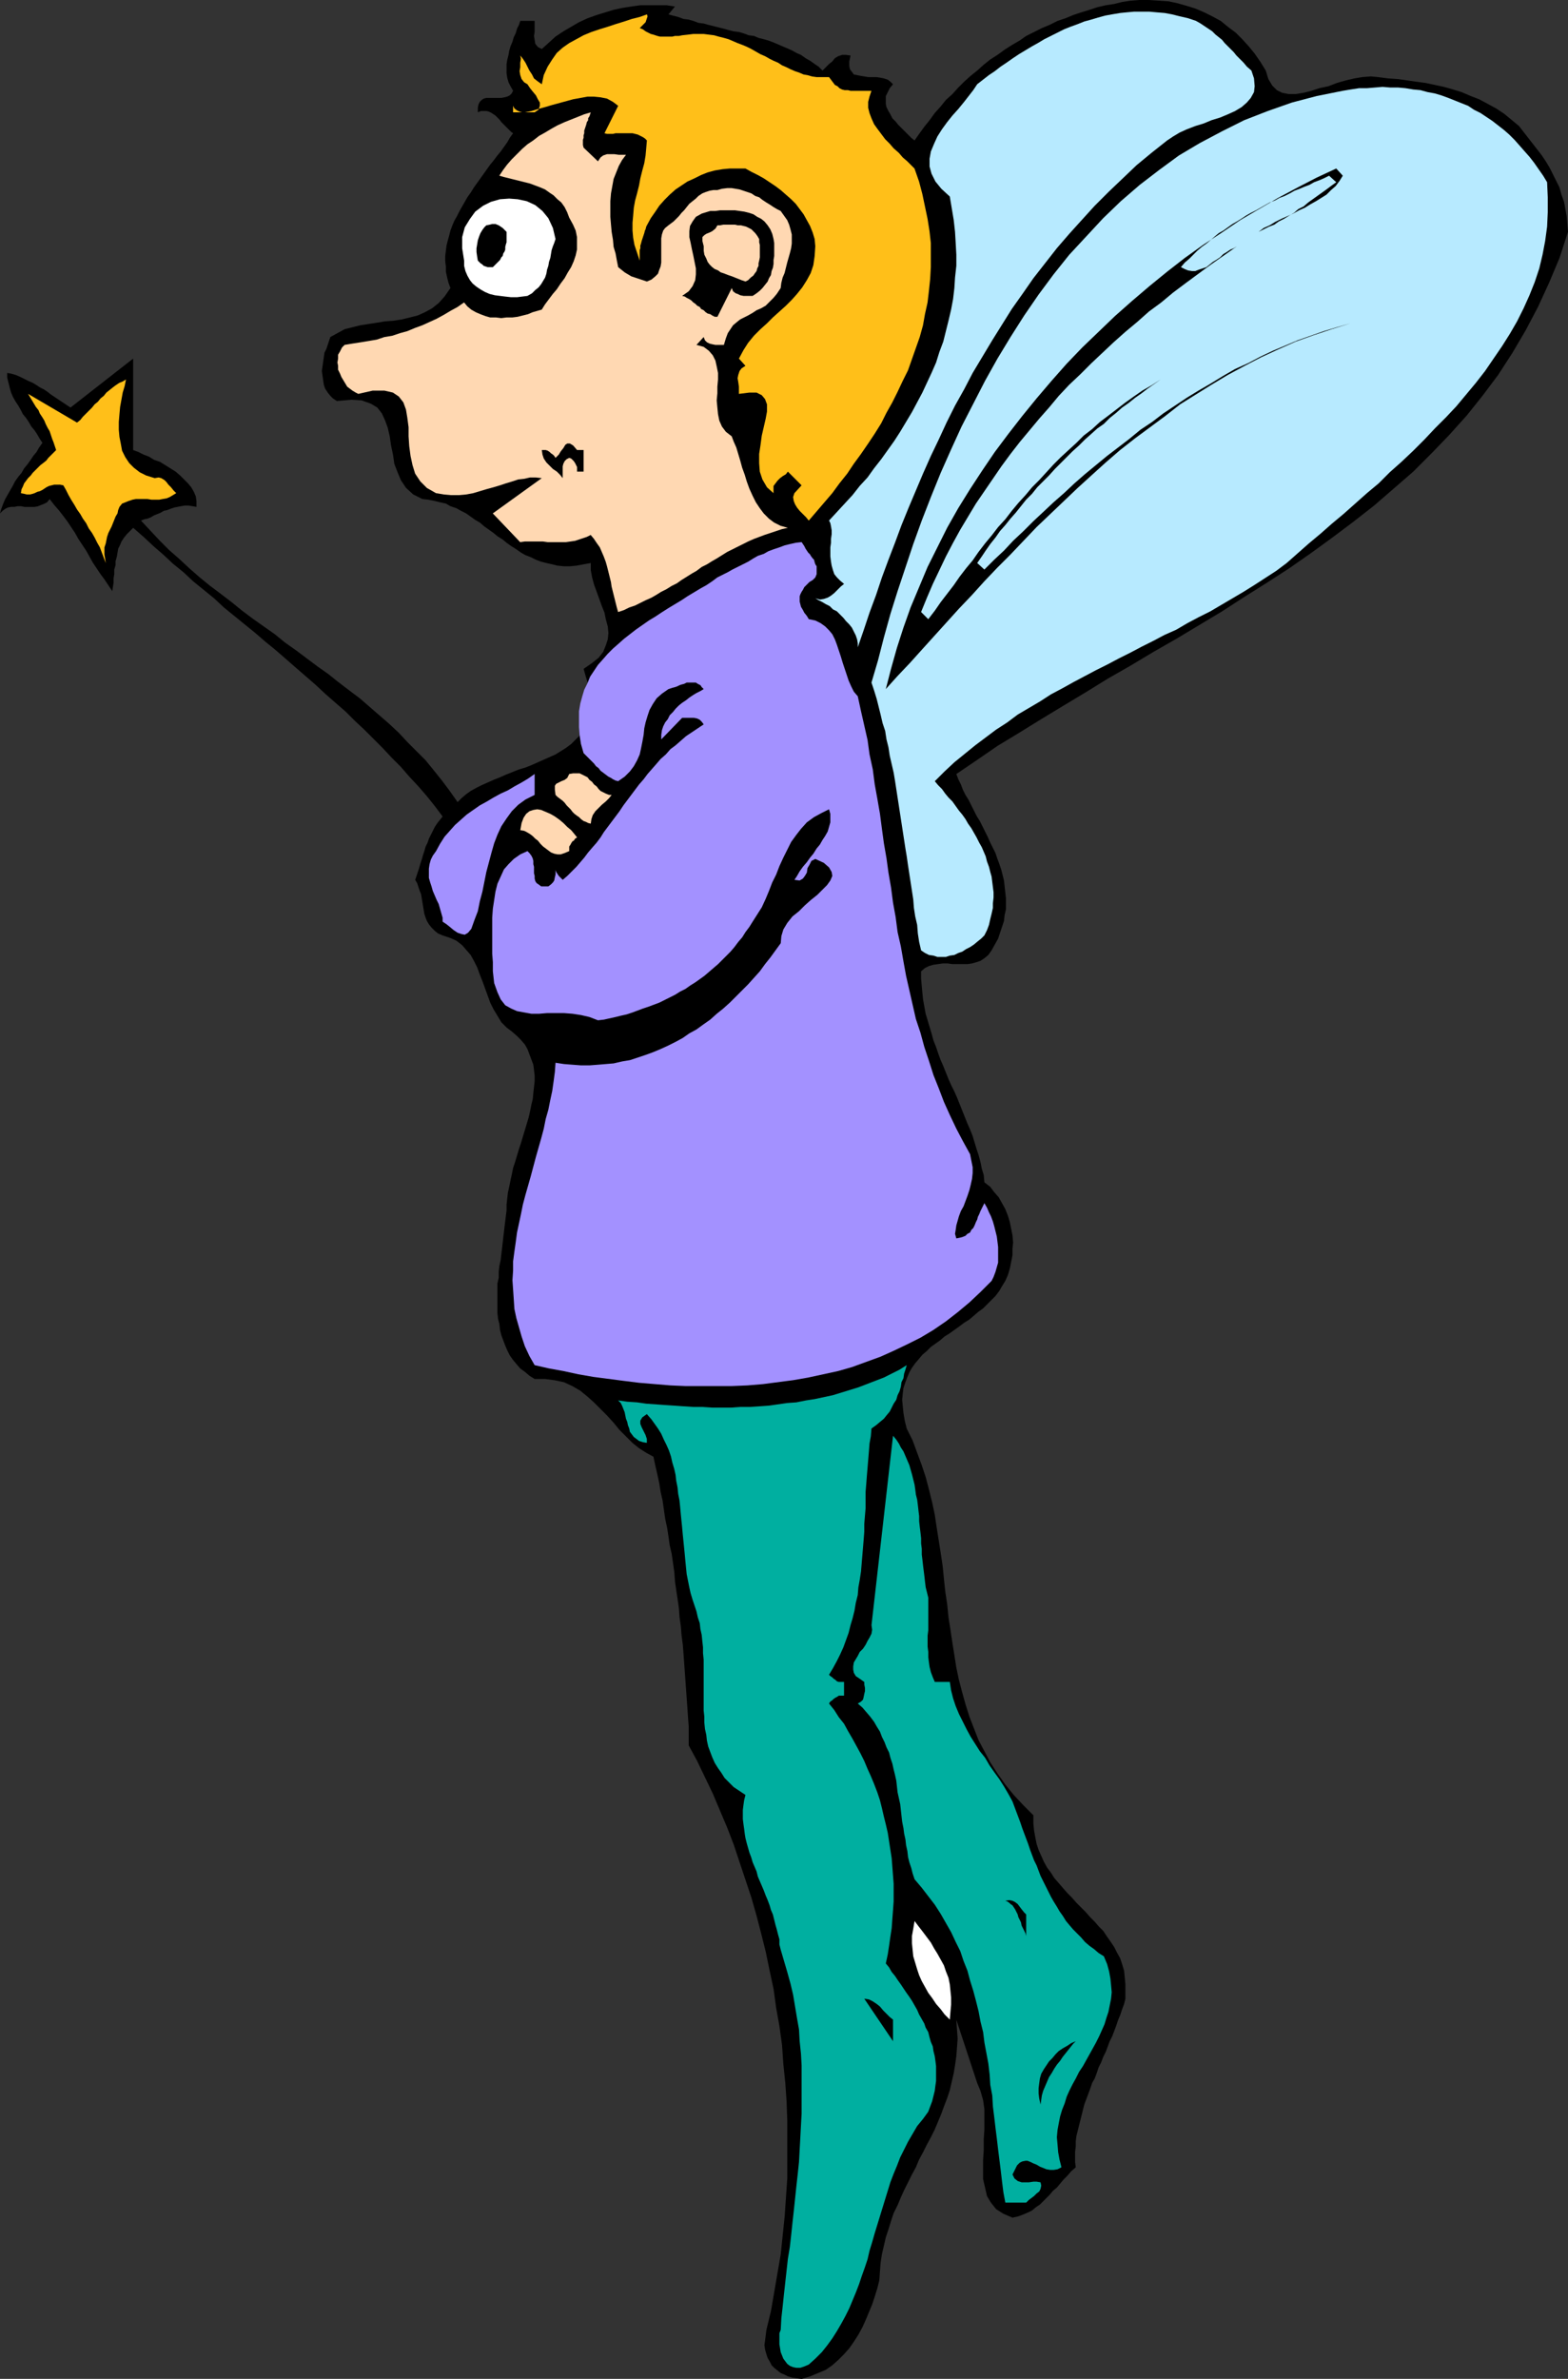 <?xml version="1.0" encoding="UTF-8" standalone="no"?>
<svg
   version="1.0"
   width="102.69mm"
   height="155.711mm"
   id="svg23"
   sodipodi:docname="Fairy 002.wmf"
   xmlns:inkscape="http://www.inkscape.org/namespaces/inkscape"
   xmlns:sodipodi="http://sodipodi.sourceforge.net/DTD/sodipodi-0.dtd"
   xmlns="http://www.w3.org/2000/svg"
   xmlns:svg="http://www.w3.org/2000/svg">
  <rect width="100%" height="100%" fill="#333333" stroke="none"/>
  <sodipodi:namedview
     id="namedview23"
     pagecolor="#ffffff"
     bordercolor="#000000"
     borderopacity="0.25"
     inkscape:showpageshadow="2"
     inkscape:pageopacity="0.0"
     inkscape:pagecheckerboard="0"
     inkscape:deskcolor="#d1d1d1"
     inkscape:document-units="mm" />
  <defs
     id="defs1">
    <pattern
       id="WMFhbasepattern"
       patternUnits="userSpaceOnUse"
       width="6"
       height="6"
       x="0"
       y="0" />
  </defs>
  <path
     style="fill:#000000;fill-opacity:1;fill-rule:evenodd;stroke:none"
     d="m 165.459,3.555 1.131,0.323 1.293,0.323 1.293,0.485 1.293,0.162 1.131,0.323 1.293,0.485 1.293,0.162 1.131,0.323 1.293,0.323 1.293,0.323 1.293,0.323 1.131,0.323 1.293,0.323 1.293,0.162 1.131,0.323 1.293,0.485 1.293,0.162 1.131,0.485 1.293,0.323 1.131,0.323 1.293,0.485 1.131,0.485 1.131,0.485 1.131,0.485 1.131,0.485 1.131,0.646 1.131,0.485 1.131,0.808 1.131,0.646 1.131,0.808 0.969,0.646 0.969,0.97 0.808,-0.808 0.808,-0.808 0.808,-0.646 0.646,-0.808 0.808,-0.485 0.969,-0.323 h 0.969 l 1.131,0.162 -0.323,1.454 v 1.131 l 0.162,0.808 0.485,0.646 0.485,0.646 0.808,0.162 0.808,0.162 0.969,0.162 0.969,0.162 h 0.969 1.131 l 0.969,0.162 0.808,0.162 0.969,0.323 0.646,0.485 0.646,0.646 -0.808,0.97 -0.485,0.97 -0.485,0.97 v 0.97 0.97 l 0.162,0.808 0.485,0.97 0.485,0.808 0.485,0.97 0.808,0.808 0.646,0.808 0.808,0.808 0.808,0.808 0.808,0.808 0.808,0.808 0.808,0.646 1.131,-1.616 1.293,-1.778 1.293,-1.616 1.293,-1.778 1.454,-1.616 1.293,-1.616 1.616,-1.454 1.454,-1.616 1.454,-1.454 1.616,-1.454 1.616,-1.293 1.616,-1.454 1.616,-1.293 1.777,-1.131 1.777,-1.293 1.777,-1.131 1.939,-1.131 1.616,-1.131 1.939,-0.97 1.939,-0.97 1.939,-0.808 1.939,-0.97 1.939,-0.646 1.939,-0.808 1.939,-0.646 2.101,-0.646 1.939,-0.646 2.101,-0.485 2.101,-0.323 1.939,-0.485 2.101,-0.323 L 281.96,0 h 2.424 l 2.424,0.162 2.424,0.162 2.262,0.485 2.262,0.646 2.101,0.646 2.262,0.97 1.939,0.97 2.101,1.131 1.777,1.454 1.939,1.454 1.616,1.616 1.616,1.778 1.454,1.778 1.454,2.101 1.293,2.101 0.646,2.101 0.969,1.616 1.131,1.131 1.293,0.646 1.616,0.323 h 1.777 l 1.939,-0.323 1.939,-0.485 1.939,-0.646 2.262,-0.485 2.101,-0.808 2.262,-0.646 2.101,-0.485 1.939,-0.323 2.101,-0.162 1.777,0.162 2.424,0.323 2.424,0.162 2.262,0.323 2.262,0.323 2.424,0.323 2.262,0.485 2.262,0.485 2.262,0.646 2.101,0.646 2.262,0.97 2.101,0.808 2.101,1.131 2.101,1.131 1.939,1.293 1.777,1.454 1.939,1.616 1.131,1.454 1.131,1.454 1.131,1.454 1.131,1.454 1.131,1.454 0.969,1.454 0.969,1.616 0.808,1.616 0.808,1.616 0.808,1.616 0.485,1.778 0.646,1.778 0.323,1.778 0.323,1.778 0.162,1.939 0.162,1.939 -2.101,6.464 -2.585,6.14 -2.747,5.979 -3.07,5.817 -3.232,5.494 -3.555,5.494 -3.878,5.171 -3.878,4.848 -4.363,4.848 -4.363,4.525 -4.524,4.525 -4.847,4.201 -4.847,4.201 -5.171,4.04 -5.171,3.878 -5.332,3.878 -5.332,3.717 -5.494,3.555 -5.655,3.555 -5.494,3.555 -5.655,3.393 -5.655,3.393 -5.655,3.232 -5.655,3.393 -5.655,3.232 -5.494,3.393 -5.655,3.393 -5.332,3.232 -5.494,3.393 -5.332,3.232 -5.171,3.555 -5.009,3.393 0.485,1.293 0.646,1.293 0.485,1.293 0.646,1.293 0.808,1.293 0.646,1.293 0.646,1.293 0.646,1.293 0.808,1.293 0.646,1.293 0.646,1.293 0.646,1.293 0.646,1.454 0.646,1.293 0.646,1.293 0.485,1.454 0.485,1.293 0.485,1.454 0.323,1.293 0.323,1.293 0.162,1.454 0.162,1.454 0.162,1.454 v 1.454 1.293 l -0.323,1.454 -0.162,1.454 -0.485,1.454 -0.485,1.454 -0.485,1.454 -0.808,1.454 -0.808,1.454 -0.808,1.131 -0.969,0.808 -0.969,0.646 -0.969,0.323 -1.131,0.323 -1.131,0.162 h -1.293 -1.131 -1.293 l -1.131,-0.162 h -1.293 l -1.131,0.162 -1.131,0.162 -1.131,0.323 -0.969,0.485 -0.969,0.808 v 1.778 l 0.162,1.778 0.162,1.778 0.162,1.616 0.323,1.778 0.323,1.778 0.485,1.616 0.485,1.616 0.485,1.616 0.485,1.778 0.646,1.616 0.485,1.454 0.646,1.778 0.646,1.454 0.646,1.616 0.646,1.616 0.646,1.454 0.808,1.616 0.646,1.454 0.646,1.616 0.646,1.616 0.646,1.616 0.646,1.616 0.646,1.454 0.646,1.616 0.485,1.616 0.485,1.616 0.485,1.454 0.485,1.778 0.323,1.616 0.485,1.616 0.162,1.778 1.454,1.131 0.969,1.293 1.131,1.293 0.808,1.454 0.808,1.454 0.646,1.616 0.485,1.616 0.323,1.616 0.323,1.616 0.162,1.778 -0.162,1.616 v 1.616 l -0.323,1.616 -0.323,1.616 -0.485,1.616 -0.646,1.454 -0.808,1.293 -0.646,1.131 -0.969,1.293 -0.969,0.97 -1.131,1.131 -0.969,0.97 -1.131,0.808 -1.131,0.97 -1.131,0.97 -1.293,0.808 -1.293,0.97 -1.131,0.808 -1.131,0.808 -1.293,0.808 -1.131,0.97 -1.131,0.808 -1.131,0.808 -0.969,0.97 -1.131,0.97 -0.808,0.97 -0.969,1.131 -0.808,1.131 -0.646,1.131 -0.485,1.131 -0.485,1.293 -0.485,1.454 -0.162,1.293 -0.162,1.616 0.162,1.616 0.162,1.616 0.323,1.939 0.485,1.939 1.454,2.909 1.131,3.07 1.131,3.07 0.969,2.909 0.808,3.07 0.808,3.232 0.646,3.07 0.485,3.232 0.485,3.07 0.485,3.07 0.485,3.232 0.323,3.232 0.323,3.07 0.485,3.232 0.323,3.232 0.485,3.07 0.485,3.232 0.485,3.07 0.485,3.07 0.646,3.07 0.808,3.07 0.808,2.909 0.969,3.07 1.131,2.909 1.131,2.909 1.454,2.747 1.454,2.747 1.777,2.747 1.939,2.747 2.101,2.585 2.424,2.585 2.424,2.424 v 1.939 l 0.162,1.778 0.323,1.778 0.323,1.616 0.485,1.454 0.646,1.454 0.646,1.454 0.808,1.454 0.969,1.293 0.808,1.293 1.131,1.293 0.969,1.131 1.131,1.293 1.131,1.131 1.131,1.293 1.131,1.131 1.131,1.131 1.131,1.293 1.131,1.131 0.969,1.131 1.131,1.131 0.969,1.454 0.808,1.131 0.969,1.454 0.646,1.293 0.808,1.454 0.485,1.454 0.485,1.616 0.162,1.616 0.162,1.778 v 1.616 1.939 l -0.323,1.293 -0.485,1.293 -0.485,1.454 -0.485,1.131 -0.485,1.454 -0.485,1.293 -0.485,1.293 -0.646,1.293 -0.485,1.293 -0.485,1.293 -0.646,1.293 -0.485,1.293 -0.646,1.293 -0.485,1.454 -0.485,1.293 -0.646,1.131 -0.485,1.454 -0.485,1.293 -0.485,1.293 -0.485,1.293 -0.323,1.293 -0.323,1.293 -0.323,1.293 -0.323,1.293 -0.323,1.293 -0.323,1.293 -0.162,1.293 v 1.293 l -0.162,1.293 v 1.293 1.293 l 0.162,1.293 -1.131,0.97 -0.969,1.131 -0.969,0.97 -0.808,0.97 -0.808,0.97 -0.969,0.808 -0.808,0.97 -0.808,0.808 -0.808,0.808 -0.808,0.808 -0.969,0.646 -0.969,0.808 -0.969,0.485 -1.131,0.485 -1.293,0.485 -1.454,0.323 -2.262,-0.97 -1.777,-1.131 -1.293,-1.616 -0.969,-1.616 -0.485,-2.101 -0.485,-2.101 v -2.262 -2.424 l 0.162,-2.585 v -2.585 l 0.162,-2.424 v -2.585 -2.424 l -0.323,-2.262 -0.646,-2.262 -0.808,-1.939 -5.171,-15.674 0.162,2.424 0.162,2.262 -0.162,2.262 -0.162,2.101 -0.323,2.262 -0.323,1.939 -0.485,2.101 -0.485,2.101 -0.646,1.939 -0.808,2.101 -0.646,1.778 -0.808,1.939 -0.808,1.939 -0.969,1.939 -0.969,1.778 -0.969,1.939 -0.969,1.778 -0.808,1.939 -0.969,1.778 -0.969,1.939 -0.969,1.939 -0.808,1.778 -0.808,1.939 -0.969,1.939 -0.646,1.939 -0.646,2.101 -0.646,1.939 -0.485,2.101 -0.485,2.101 -0.323,2.101 -0.162,2.101 -0.162,2.262 -0.485,1.939 -0.646,2.101 -0.646,1.939 -0.808,1.939 -0.808,1.939 -0.808,1.778 -0.969,1.778 -1.131,1.778 -1.131,1.616 -1.293,1.454 -1.454,1.454 -1.454,1.293 -1.616,1.131 -1.939,0.808 -1.939,0.808 -2.101,0.646 -1.131,-0.162 -1.131,-0.162 -1.131,-0.323 -0.969,-0.485 -0.808,-0.323 -0.808,-0.646 -0.808,-0.646 -0.646,-0.646 -0.485,-0.97 -0.485,-0.808 -0.323,-0.97 -0.323,-1.131 -0.162,-1.131 0.162,-1.131 0.162,-1.293 0.162,-1.293 1.131,-4.686 0.808,-4.686 0.808,-4.686 0.808,-4.686 0.485,-4.686 0.485,-4.686 0.323,-4.686 0.323,-4.686 v -4.848 -4.686 -4.686 l -0.162,-4.686 -0.323,-4.686 -0.485,-4.686 -0.323,-4.686 -0.646,-4.686 -0.808,-4.525 -0.646,-4.686 -0.969,-4.525 -0.969,-4.686 -1.131,-4.525 -1.131,-4.363 -1.293,-4.525 -1.454,-4.363 -1.454,-4.363 -1.454,-4.363 -1.616,-4.201 -1.777,-4.201 -1.777,-4.201 -1.939,-4.04 -1.939,-4.04 -2.101,-3.878 v -2.424 -2.262 l -0.162,-2.101 -0.162,-2.424 -0.162,-2.262 -0.162,-2.262 -0.162,-2.262 -0.162,-2.262 -0.162,-2.262 -0.162,-2.262 -0.162,-2.101 -0.323,-2.424 -0.162,-2.101 -0.323,-2.262 -0.162,-2.262 -0.323,-2.262 -0.323,-2.101 -0.323,-2.262 -0.162,-2.262 -0.323,-2.262 -0.323,-2.262 -0.485,-2.101 -0.323,-2.262 -0.323,-2.101 -0.485,-2.262 -0.323,-2.262 -0.323,-2.262 -0.485,-2.101 -0.323,-2.101 -0.485,-2.262 -0.485,-2.101 -0.485,-2.262 -1.777,-0.97 -1.777,-1.131 -1.616,-1.293 -1.616,-1.616 -1.616,-1.616 -1.454,-1.778 -1.616,-1.778 -1.616,-1.616 -1.616,-1.616 -1.616,-1.454 -1.777,-1.454 -1.939,-1.131 -2.101,-0.97 -2.262,-0.485 -2.424,-0.323 h -2.585 l -1.293,-0.808 -1.131,-0.97 -1.131,-0.808 -0.969,-1.131 -0.808,-0.97 -0.808,-1.131 -0.646,-1.293 -0.485,-1.131 -0.485,-1.293 -0.485,-1.293 -0.323,-1.293 -0.162,-1.454 -0.323,-1.293 -0.162,-1.454 v -1.454 -1.454 -1.293 -1.616 -1.454 l 0.323,-1.454 v -1.454 l 0.162,-1.454 0.323,-1.454 0.162,-1.454 0.162,-1.293 0.162,-1.454 0.162,-1.454 0.162,-1.293 0.162,-1.454 0.162,-1.293 0.162,-1.293 0.162,-1.293 v -1.454 l 0.162,-1.454 0.162,-1.454 0.323,-1.454 0.323,-1.616 0.323,-1.454 0.323,-1.616 0.485,-1.454 0.485,-1.616 0.485,-1.616 0.485,-1.454 0.485,-1.616 0.485,-1.616 0.485,-1.616 0.485,-1.616 0.323,-1.454 0.323,-1.616 0.323,-1.293 0.162,-1.616 0.162,-1.454 0.162,-1.454 v -1.293 l -0.162,-1.454 -0.162,-1.293 -0.485,-1.293 -0.485,-1.293 -0.485,-1.293 -0.646,-1.131 -0.969,-1.131 -0.969,-0.97 -1.293,-1.131 -1.293,-0.97 -1.293,-1.293 -0.969,-1.616 -0.969,-1.616 -0.808,-1.616 -0.646,-1.778 -0.646,-1.778 -0.646,-1.778 -0.646,-1.616 -0.646,-1.778 -0.808,-1.616 -0.808,-1.454 -1.131,-1.293 -0.969,-1.131 -1.454,-1.131 -1.454,-0.646 -1.939,-0.646 -1.131,-0.485 -0.808,-0.646 -0.808,-0.808 -0.646,-0.808 -0.485,-0.808 -0.323,-0.808 -0.323,-0.97 -0.162,-0.97 -0.162,-0.97 -0.162,-0.97 -0.162,-0.97 -0.162,-0.97 -0.323,-0.808 -0.323,-0.97 -0.323,-0.97 -0.485,-0.808 0.323,-0.97 0.323,-0.97 0.323,-0.97 0.323,-1.131 0.323,-0.97 0.323,-1.131 0.323,-0.97 0.323,-1.131 0.485,-0.97 0.323,-0.97 0.485,-0.97 0.485,-0.97 0.485,-0.97 0.646,-0.97 0.646,-0.808 0.646,-0.808 -1.939,-2.585 -1.939,-2.424 -2.101,-2.424 -2.262,-2.424 -2.101,-2.424 -2.262,-2.262 -2.262,-2.424 -2.262,-2.262 -2.262,-2.262 -2.424,-2.262 -2.262,-2.262 -2.424,-2.101 -2.585,-2.262 -2.424,-2.262 -2.424,-2.101 -2.424,-2.101 -2.585,-2.262 -2.424,-2.101 -2.585,-2.101 -2.424,-2.101 -2.585,-2.101 -2.585,-2.101 -2.585,-2.101 -2.424,-2.262 -2.585,-2.101 -2.585,-2.101 -2.424,-2.262 -2.585,-2.101 -2.424,-2.262 -2.424,-2.101 -2.424,-2.262 -2.585,-2.262 -0.808,0.808 -0.808,0.808 -0.646,0.808 -0.646,0.97 -0.323,0.808 -0.485,0.97 -0.162,0.97 -0.162,0.97 -0.323,1.131 v 0.97 l -0.323,1.131 v 1.131 l -0.162,0.97 v 1.131 l -0.162,0.97 -0.162,1.131 -0.969,-1.454 -0.969,-1.454 -0.969,-1.293 -0.969,-1.454 -0.969,-1.454 -0.808,-1.454 -0.808,-1.454 -0.969,-1.454 -0.969,-1.454 -0.808,-1.454 -0.969,-1.454 -0.969,-1.454 -0.969,-1.293 -1.131,-1.454 -1.131,-1.293 -1.131,-1.454 -0.646,0.808 -0.646,0.323 -0.808,0.323 -0.808,0.323 -0.808,0.162 H 7.756 6.948 6.14 L 5.171,125.233 H 4.363 l -0.808,0.162 H 2.747 L 1.939,125.556 1.293,125.879 0.646,126.364 0,127.011 l 0.323,-1.131 0.485,-1.293 0.485,-1.131 0.646,-1.131 0.646,-1.131 0.646,-1.131 0.485,-0.97 0.808,-1.131 0.808,-0.97 0.646,-1.131 0.808,-0.97 0.808,-1.131 0.646,-0.97 0.808,-0.97 0.646,-1.131 0.808,-1.131 -0.646,-0.97 -0.646,-1.131 -0.646,-0.97 L 7.756,105.519 7.11,104.388 6.463,103.418 5.655,102.449 5.171,101.479 4.524,100.348 3.878,99.379 3.232,98.247 2.747,97.116 2.424,95.985 2.101,94.692 1.777,93.4 v -1.131 l 0.969,0.162 1.131,0.323 1.131,0.485 0.969,0.485 0.969,0.485 1.131,0.485 0.808,0.485 0.969,0.646 0.969,0.485 0.969,0.646 0.808,0.646 0.969,0.646 0.969,0.646 0.969,0.646 0.969,0.646 0.969,0.646 15.512,-12.119 v 22.623 l 1.293,0.485 1.293,0.646 1.293,0.485 1.293,0.808 1.454,0.485 1.293,0.808 1.293,0.808 1.293,0.808 1.131,0.97 0.969,0.97 0.969,0.97 0.808,0.97 0.646,1.131 0.485,1.131 0.162,1.131 v 1.454 l -0.969,-0.162 -0.969,-0.162 h -0.969 l -0.969,0.162 -0.808,0.162 -0.808,0.162 -0.969,0.323 -0.808,0.323 -0.808,0.162 -0.808,0.485 -0.808,0.323 -0.808,0.323 -0.808,0.485 -0.808,0.323 -0.808,0.162 -0.808,0.323 2.262,2.424 2.424,2.585 2.262,2.262 2.585,2.262 2.424,2.262 2.585,2.262 2.585,2.101 2.585,1.939 2.747,2.101 2.585,2.101 2.585,1.939 2.747,1.939 2.747,1.939 2.585,2.101 2.747,1.939 2.585,1.939 2.585,1.939 2.747,1.939 2.424,1.939 2.747,2.101 2.585,1.939 2.424,2.101 2.424,2.101 2.424,2.101 2.424,2.262 2.101,2.262 2.262,2.262 2.262,2.262 2.101,2.585 1.939,2.424 1.939,2.585 1.939,2.747 0.969,-0.97 1.131,-0.97 1.131,-0.808 1.454,-0.808 1.293,-0.646 1.454,-0.646 1.454,-0.646 1.616,-0.646 1.454,-0.646 1.616,-0.646 1.616,-0.646 1.616,-0.485 1.616,-0.646 1.454,-0.646 1.454,-0.646 1.454,-0.646 1.454,-0.646 1.293,-0.808 1.293,-0.808 1.293,-0.97 0.969,-0.97 0.969,-0.97 0.808,-1.131 0.808,-1.293 0.485,-1.293 0.323,-1.454 0.323,-1.616 v -1.616 -1.939 l -0.323,-1.939 -0.646,-2.101 -0.646,-2.262 2.101,-1.454 1.616,-1.293 1.131,-1.454 0.646,-1.616 0.485,-1.454 0.162,-1.616 -0.162,-1.616 -0.485,-1.778 -0.323,-1.616 -0.646,-1.616 -0.646,-1.778 -0.646,-1.778 -0.646,-1.778 -0.485,-1.778 -0.323,-1.778 v -1.778 l -1.777,0.323 -1.777,0.323 -1.616,0.162 h -1.454 l -1.616,-0.162 -1.293,-0.323 -1.454,-0.323 -1.293,-0.323 -1.293,-0.485 -1.293,-0.646 -1.293,-0.485 -1.131,-0.646 -1.131,-0.808 -1.293,-0.808 -1.131,-0.808 -0.969,-0.808 -1.293,-0.808 -0.969,-0.808 -1.131,-0.808 -1.131,-0.808 -1.131,-0.97 -1.131,-0.646 -1.131,-0.808 -1.131,-0.808 -1.293,-0.646 -1.131,-0.646 -1.454,-0.485 -1.131,-0.646 -1.454,-0.323 -1.293,-0.323 -1.616,-0.323 -1.454,-0.162 -2.262,-1.131 -1.777,-1.616 -1.293,-1.939 -0.808,-1.939 -0.808,-2.101 -0.323,-2.262 -0.485,-2.262 -0.323,-2.262 -0.485,-2.101 -0.646,-1.778 -0.808,-1.778 -1.131,-1.454 -1.616,-0.97 -2.262,-0.808 -2.585,-0.162 -3.555,0.323 -0.969,-0.646 -0.646,-0.646 -0.646,-0.808 -0.646,-0.97 -0.323,-0.97 -0.162,-1.131 -0.162,-1.131 -0.162,-1.131 0.162,-1.131 0.162,-1.131 0.162,-1.131 0.162,-1.131 0.485,-0.97 0.323,-0.97 0.323,-0.97 0.323,-0.97 1.777,-0.97 1.777,-0.97 1.939,-0.485 1.939,-0.485 2.101,-0.323 2.101,-0.323 1.939,-0.323 2.101,-0.162 2.101,-0.323 1.939,-0.485 1.939,-0.485 1.777,-0.808 1.777,-0.97 1.616,-1.293 1.454,-1.616 1.454,-2.101 -0.485,-1.293 -0.323,-1.293 -0.323,-1.454 v -1.293 l -0.162,-1.293 v -1.293 l 0.162,-1.293 0.162,-1.293 0.323,-1.293 0.323,-1.131 0.323,-1.293 0.485,-1.293 0.485,-1.131 0.646,-1.131 0.646,-1.293 0.646,-1.131 0.646,-1.131 0.646,-1.131 0.808,-1.131 0.808,-1.293 0.808,-1.131 0.808,-1.131 0.808,-1.131 0.808,-1.131 0.808,-1.131 0.808,-0.97 0.969,-1.293 0.808,-0.97 0.808,-1.131 0.808,-1.131 0.646,-1.131 0.808,-1.131 -0.485,-0.323 -0.485,-0.485 -0.485,-0.485 -0.485,-0.485 -0.485,-0.485 -0.485,-0.485 -0.485,-0.646 -0.485,-0.485 -0.485,-0.485 -0.485,-0.323 -0.485,-0.323 -0.646,-0.323 -0.646,-0.162 h -0.646 -0.646 l -0.808,0.323 v -1.131 l 0.162,-0.808 0.323,-0.646 0.485,-0.485 0.485,-0.323 0.646,-0.162 h 0.808 0.646 0.808 0.808 0.646 l 0.808,-0.162 0.646,-0.162 0.646,-0.323 0.485,-0.485 0.323,-0.646 -0.646,-1.131 -0.485,-0.97 -0.323,-1.131 -0.162,-1.131 V 16.967 15.836 l 0.162,-0.97 0.323,-1.293 0.162,-0.97 0.323,-1.131 0.485,-1.131 0.323,-1.131 0.485,-0.97 0.323,-1.131 0.485,-0.97 0.323,-0.97 h 3.555 v 0.808 0.97 0.97 l -0.162,0.97 0.162,0.97 0.162,0.97 0.646,0.808 0.969,0.485 1.616,-1.454 1.777,-1.616 1.939,-1.293 1.939,-1.131 1.939,-1.131 2.101,-0.97 2.262,-0.808 2.101,-0.646 2.101,-0.646 2.262,-0.485 2.101,-0.323 2.262,-0.323 h 2.262 2.101 2.101 l 2.101,0.323 z"
     id="path1" />
  <path
     style="fill:#ffbf19;fill-opacity:1;fill-rule:evenodd;stroke:none"
     d="m 160.127,3.555 0.162,0.485 -0.162,0.485 -0.162,0.485 -0.162,0.485 -0.323,0.323 -0.323,0.323 -0.485,0.485 -0.323,0.323 0.808,0.323 0.646,0.485 0.646,0.323 0.646,0.323 0.646,0.162 0.485,0.162 0.485,0.162 0.646,0.162 h 0.485 0.646 0.485 0.646 0.808 l 0.646,-0.162 h 0.969 l 0.808,-0.162 1.454,-0.162 1.293,-0.162 h 1.293 1.293 l 1.293,0.162 1.293,0.162 1.131,0.323 1.293,0.323 1.131,0.323 1.131,0.485 1.131,0.485 1.293,0.485 1.131,0.485 0.969,0.485 1.131,0.646 1.131,0.646 1.131,0.485 1.131,0.646 0.969,0.485 1.131,0.485 0.969,0.646 1.131,0.485 0.969,0.485 1.131,0.485 0.969,0.323 1.131,0.485 0.969,0.162 1.131,0.323 1.131,0.162 h 0.969 1.131 0.969 l 0.485,0.646 0.485,0.646 0.485,0.646 0.646,0.323 0.485,0.485 0.646,0.323 0.646,0.162 h 0.808 l 0.646,0.162 h 0.808 0.646 0.808 0.646 0.808 0.808 0.646 l -0.485,1.454 -0.323,1.293 v 1.454 l 0.323,1.293 0.485,1.293 0.646,1.454 0.808,1.131 0.969,1.293 0.969,1.293 1.131,1.131 0.969,1.131 1.293,1.131 0.969,1.131 1.131,0.97 0.969,0.97 0.808,0.808 1.131,3.232 0.808,3.07 0.646,3.07 0.646,3.07 0.485,3.07 0.323,2.909 v 3.07 2.909 l -0.162,2.909 -0.323,3.07 -0.323,2.747 -0.646,2.909 -0.485,2.747 -0.808,2.909 -0.969,2.747 -0.969,2.747 -0.969,2.747 -1.293,2.585 -1.293,2.747 -1.293,2.585 -1.454,2.585 -1.293,2.585 -1.616,2.585 -1.616,2.424 -1.777,2.585 -1.777,2.424 -1.616,2.424 -1.939,2.424 -1.777,2.424 -1.939,2.262 -1.939,2.262 -1.939,2.262 -0.646,-0.808 -0.808,-0.808 -0.808,-0.808 -0.646,-0.808 -0.485,-0.808 -0.323,-0.808 -0.162,-0.97 0.323,-0.97 1.777,-1.939 -3.393,-3.393 -0.485,0.646 -0.808,0.485 -0.646,0.485 -0.646,0.646 -0.485,0.646 -0.485,0.646 v 0.808 0.97 l -1.616,-1.454 -1.131,-1.939 -0.646,-1.939 -0.162,-2.101 v -2.262 l 0.323,-2.101 0.323,-2.424 0.485,-2.101 0.485,-2.101 0.323,-1.778 v -1.778 l -0.485,-1.293 -0.808,-0.97 -1.293,-0.646 h -1.777 l -2.585,0.323 v -0.808 -0.97 l -0.162,-1.131 -0.162,-0.97 0.162,-0.808 0.323,-0.97 0.485,-0.646 0.969,-0.646 -1.616,-1.778 1.131,-2.101 1.131,-1.778 1.454,-1.778 1.616,-1.616 1.616,-1.454 1.454,-1.454 1.616,-1.454 1.616,-1.454 1.454,-1.454 1.293,-1.454 1.293,-1.616 1.131,-1.778 0.969,-1.778 0.646,-1.939 0.323,-2.262 0.162,-2.424 -0.162,-1.778 -0.485,-1.616 -0.646,-1.616 -0.808,-1.454 -0.808,-1.454 -0.969,-1.293 -0.969,-1.293 -1.131,-1.131 -1.293,-1.131 -1.293,-1.131 -1.293,-0.97 -1.454,-0.97 -1.454,-0.97 -1.454,-0.808 -1.616,-0.808 -1.454,-0.808 h -1.939 -1.939 l -1.777,0.162 -1.939,0.323 -1.777,0.485 -1.616,0.646 -1.616,0.808 -1.777,0.808 -1.454,0.97 -1.454,0.97 -1.454,1.293 -1.293,1.293 -1.293,1.454 -0.969,1.454 -1.131,1.616 -0.969,1.778 -0.162,0.323 -0.162,0.646 -0.162,0.323 -0.162,0.646 -0.162,0.485 -0.162,0.485 -0.162,0.485 -0.162,0.485 -0.162,0.646 -0.162,0.485 v 0.646 l -0.162,0.485 v 0.646 0.646 0.485 0.808 l -0.646,-1.939 -0.646,-1.939 -0.323,-1.778 -0.162,-1.778 v -1.939 l 0.162,-1.778 0.162,-1.939 0.323,-1.778 0.485,-1.778 0.485,-1.939 0.323,-1.778 0.485,-1.939 0.485,-1.778 0.323,-1.939 0.162,-1.778 0.162,-1.939 -0.485,-0.485 -0.485,-0.323 -0.646,-0.323 -0.646,-0.323 -0.646,-0.162 -0.646,-0.162 h -0.646 -0.646 -0.808 -0.646 -0.808 -0.646 l -0.646,0.162 h -0.808 -0.646 l -0.646,-0.162 3.393,-6.787 -1.293,-0.97 -1.454,-0.808 -1.616,-0.323 -1.616,-0.162 h -1.616 l -1.777,0.323 -1.777,0.323 -1.777,0.485 -1.777,0.485 -1.777,0.485 -1.616,0.485 -1.777,0.485 -1.616,0.485 -1.616,0.323 h -1.616 -1.293 v -1.616 l 0.323,0.646 0.646,0.485 0.646,0.323 0.646,0.162 h 0.808 0.808 0.808 0.646 l 0.969,-0.646 0.323,-0.97 v -0.808 l -0.485,-0.808 -0.485,-0.97 -0.808,-0.97 -0.646,-0.808 -0.646,-0.97 -0.808,-0.485 -0.646,-0.808 -0.323,-0.97 -0.162,-0.97 0.162,-0.97 v -1.131 l 0.162,-0.97 -0.162,-0.808 0.646,0.808 0.646,0.97 0.485,0.97 0.485,0.97 0.646,0.97 0.485,0.97 0.808,0.646 1.131,0.808 0.485,-2.262 0.969,-2.101 1.131,-1.778 1.131,-1.616 1.454,-1.293 1.616,-1.131 1.777,-0.97 1.777,-0.97 1.939,-0.808 1.939,-0.646 2.101,-0.646 1.939,-0.646 2.101,-0.646 1.939,-0.646 1.939,-0.485 z"
     id="path2" />
  <path
     style="fill:#b7eaff;fill-opacity:1;fill-rule:evenodd;stroke:none"
     d="m 309.752,17.452 0.646,1.939 0.162,1.939 -0.162,1.454 -0.808,1.454 -0.969,1.131 -1.293,1.131 -1.616,0.97 -1.777,0.808 -1.939,0.808 -2.101,0.646 -1.939,0.808 -2.101,0.646 -2.101,0.808 -1.777,0.808 -1.616,0.97 -1.454,0.97 -3.878,3.07 -3.716,3.07 -3.555,3.393 -3.393,3.232 -3.393,3.393 -3.232,3.555 -3.07,3.393 -3.07,3.555 -2.908,3.717 -2.908,3.717 -2.585,3.717 -2.747,3.878 -2.424,3.878 -2.424,3.878 -2.424,4.04 -2.424,4.04 -2.101,4.04 -2.262,4.04 -2.101,4.201 -1.939,4.201 -1.939,4.04 -1.939,4.363 -1.777,4.201 -1.777,4.201 -1.777,4.363 -1.616,4.363 -1.616,4.201 -1.616,4.363 -1.454,4.363 -1.616,4.363 -1.454,4.363 -1.454,4.201 v -0.97 l -0.162,-0.97 -0.323,-0.97 -0.485,-0.97 -0.485,-0.97 -0.646,-0.808 -0.808,-0.808 -0.646,-0.808 -0.808,-0.808 -0.808,-0.808 -0.969,-0.485 -0.808,-0.808 -0.969,-0.485 -0.808,-0.485 -0.969,-0.485 -0.808,-0.485 1.131,0.323 0.969,-0.162 0.969,-0.323 0.808,-0.485 0.808,-0.646 0.808,-0.808 0.808,-0.808 0.808,-0.646 -0.969,-0.808 -0.808,-0.808 -0.646,-0.808 -0.323,-0.97 -0.323,-1.131 -0.162,-0.97 -0.162,-1.293 v -1.131 -1.131 l 0.162,-1.131 v -0.97 l 0.162,-1.131 v -0.97 l -0.162,-0.97 -0.162,-0.808 -0.323,-0.646 1.939,-2.101 1.939,-2.101 1.939,-2.101 1.777,-2.262 1.939,-2.101 1.616,-2.262 1.777,-2.262 1.616,-2.262 1.616,-2.262 1.454,-2.262 1.454,-2.424 1.454,-2.424 1.293,-2.424 1.293,-2.424 1.131,-2.424 1.131,-2.424 1.131,-2.585 0.808,-2.585 0.969,-2.585 0.646,-2.585 0.646,-2.585 0.646,-2.747 0.485,-2.585 0.323,-2.747 0.162,-2.585 0.323,-2.909 v -2.747 l -0.162,-2.909 -0.162,-2.747 -0.323,-2.909 -0.485,-2.909 -0.485,-2.909 -2.101,-1.939 -1.454,-1.778 -0.969,-1.939 -0.485,-1.778 v -1.939 l 0.323,-1.778 0.808,-1.939 0.808,-1.778 1.131,-1.778 1.293,-1.778 1.293,-1.616 1.454,-1.616 1.454,-1.778 1.131,-1.454 1.131,-1.454 0.969,-1.454 1.454,-1.131 1.454,-1.131 1.454,-0.97 1.454,-1.131 1.454,-0.97 1.616,-1.131 1.454,-0.97 1.616,-0.97 1.616,-0.97 1.454,-0.808 1.616,-0.97 1.616,-0.808 1.616,-0.808 1.616,-0.808 1.616,-0.646 1.777,-0.646 1.616,-0.646 1.777,-0.485 1.616,-0.485 1.777,-0.485 1.777,-0.323 1.939,-0.323 1.616,-0.162 1.777,-0.162 h 1.939 1.939 l 1.777,0.162 1.939,0.162 1.777,0.323 1.939,0.485 2.101,0.485 1.939,0.646 1.131,0.646 0.969,0.646 0.969,0.646 0.969,0.646 0.808,0.808 0.808,0.646 0.808,0.646 0.646,0.808 0.808,0.808 0.646,0.646 0.808,0.808 0.646,0.808 0.808,0.808 0.969,0.97 0.808,0.97 z"
     id="path3" />
  <path
     style="fill:#b7eaff;fill-opacity:1;fill-rule:evenodd;stroke:none"
     d="m 382.948,45.084 0.162,3.717 v 3.717 l -0.162,3.555 -0.485,3.555 -0.646,3.393 -0.808,3.393 -1.131,3.393 -1.293,3.232 -1.454,3.232 -1.616,3.232 -1.777,3.07 -1.939,3.07 -2.101,3.07 -2.101,3.07 -2.262,2.909 -2.424,2.909 -2.424,2.909 -2.585,2.747 -2.747,2.747 -2.585,2.747 -2.747,2.747 -2.908,2.747 -2.908,2.585 -2.747,2.747 -2.908,2.424 -2.908,2.585 -2.908,2.585 -2.908,2.424 -2.747,2.424 -2.908,2.424 -2.747,2.424 -2.747,2.424 -2.585,1.939 -2.747,1.778 -2.747,1.778 -2.585,1.616 -2.747,1.616 -2.747,1.616 -2.747,1.616 -2.908,1.454 -2.747,1.454 -2.747,1.616 -2.908,1.293 -2.747,1.454 -2.908,1.454 -2.747,1.454 -2.908,1.454 -2.747,1.454 -2.908,1.454 -2.747,1.454 -2.747,1.454 -2.908,1.616 -2.747,1.454 -2.747,1.778 -2.747,1.616 -2.747,1.616 -2.585,1.939 -2.747,1.778 -2.585,1.939 -2.585,1.939 -2.585,2.101 -2.585,2.101 -2.424,2.262 -2.424,2.424 0.808,0.97 0.969,0.97 0.808,1.131 0.808,0.97 0.969,0.97 0.808,1.131 0.808,1.131 0.808,0.97 0.808,1.131 0.646,1.131 0.808,1.131 0.646,1.131 0.646,1.131 0.646,1.293 0.646,1.131 0.485,1.131 0.485,1.131 0.323,1.293 0.485,1.293 0.323,1.293 0.323,1.131 0.162,1.293 0.162,1.293 0.162,1.293 v 1.293 l -0.162,1.454 v 1.131 l -0.323,1.454 -0.323,1.293 -0.323,1.454 -0.485,1.293 -0.646,1.293 -0.808,0.808 -0.808,0.646 -0.969,0.808 -0.969,0.646 -0.969,0.485 -0.969,0.646 -0.969,0.323 -0.969,0.485 -1.131,0.162 -0.969,0.323 h -1.131 -0.969 l -0.969,-0.323 -1.131,-0.162 -0.969,-0.485 -0.969,-0.646 -0.485,-2.101 -0.323,-2.101 -0.162,-2.101 -0.485,-2.101 -0.323,-2.101 -0.162,-2.101 -0.323,-2.101 -0.323,-2.101 -0.323,-2.101 -0.323,-2.101 -0.323,-2.262 -0.323,-1.939 -0.323,-2.101 -0.323,-2.101 -0.323,-2.101 -0.323,-2.101 -0.323,-2.101 -0.323,-2.101 -0.323,-2.101 -0.323,-2.101 -0.323,-1.939 -0.485,-2.101 -0.485,-2.101 -0.323,-2.101 -0.485,-1.939 -0.323,-2.101 -0.646,-1.939 -0.485,-2.101 -0.485,-1.939 -0.485,-1.939 -0.646,-2.101 -0.646,-1.939 1.616,-5.494 1.454,-5.656 1.616,-5.817 1.777,-5.656 1.939,-5.817 1.939,-5.817 2.101,-5.817 2.262,-5.817 2.424,-5.979 2.585,-5.817 2.585,-5.656 2.908,-5.656 2.908,-5.656 3.07,-5.494 3.232,-5.333 3.393,-5.333 3.555,-5.171 3.716,-5.009 3.878,-4.848 4.201,-4.525 4.201,-4.525 4.363,-4.201 4.686,-4.04 4.847,-3.717 4.847,-3.555 5.171,-3.07 5.494,-2.909 5.494,-2.747 5.817,-2.262 5.979,-2.101 6.14,-1.616 6.463,-1.293 1.939,-0.323 2.101,-0.323 h 1.939 l 1.939,-0.162 1.939,-0.162 1.939,0.162 h 1.939 l 1.777,0.162 1.939,0.323 1.777,0.162 1.777,0.485 1.777,0.323 1.616,0.485 1.777,0.646 1.616,0.646 1.616,0.646 1.616,0.646 1.454,0.97 1.616,0.808 1.454,0.97 1.454,0.97 1.454,1.131 1.454,1.131 1.293,1.131 1.293,1.293 1.293,1.454 1.131,1.293 1.293,1.454 1.131,1.454 1.131,1.616 1.131,1.616 z"
     id="path4" />
  <path
     style="fill:#ffd8b2;fill-opacity:1;fill-rule:evenodd;stroke:none"
     d="m 146.231,27.794 -0.162,0.485 -0.162,0.485 -0.323,0.485 v 0.485 l -0.323,0.485 -0.162,0.646 -0.162,0.485 -0.162,0.485 -0.162,0.485 v 0.646 l -0.162,0.485 v 0.646 l -0.162,0.485 v 0.646 0.646 l 0.162,0.646 3.555,3.393 0.646,-0.97 0.646,-0.485 0.969,-0.323 h 0.808 0.969 l 1.131,0.162 h 0.808 0.969 l -0.969,1.293 -0.808,1.454 -0.646,1.616 -0.646,1.616 -0.323,1.778 -0.323,1.778 -0.162,1.939 v 1.939 1.939 l 0.162,1.939 0.162,1.778 0.323,1.939 0.162,1.778 0.485,1.616 0.323,1.778 0.323,1.616 0.808,0.646 0.808,0.646 0.808,0.485 0.808,0.485 0.969,0.323 0.969,0.323 0.969,0.323 0.969,0.323 1.131,-0.485 0.969,-0.808 0.646,-0.646 0.323,-0.97 0.323,-0.808 0.162,-0.97 v -0.97 -1.131 -0.97 -0.97 -0.97 -0.97 l 0.162,-0.97 0.323,-0.97 0.485,-0.646 0.808,-0.646 0.646,-0.485 0.646,-0.485 0.646,-0.646 0.646,-0.646 0.646,-0.808 0.646,-0.646 0.646,-0.808 0.646,-0.808 0.808,-0.646 0.808,-0.646 0.646,-0.646 0.969,-0.646 0.808,-0.323 0.969,-0.323 0.969,-0.162 h 0.969 l 1.131,-0.323 1.293,-0.162 h 1.131 l 0.969,0.162 0.969,0.162 0.969,0.323 0.969,0.323 0.969,0.323 0.969,0.646 0.969,0.323 0.808,0.646 0.969,0.646 0.808,0.485 0.969,0.646 0.808,0.485 0.969,0.485 0.808,1.131 0.808,1.131 0.485,1.131 0.323,1.131 0.323,1.293 v 1.131 1.131 l -0.162,1.131 -0.323,1.293 -0.323,1.131 -0.323,1.131 -0.323,1.293 -0.323,1.293 -0.485,1.131 -0.323,1.293 -0.162,1.293 -0.969,1.454 -0.808,0.97 -0.969,0.97 -0.969,0.97 -1.131,0.646 -1.131,0.485 -0.969,0.646 -1.131,0.646 -0.969,0.485 -0.969,0.485 -0.808,0.646 -0.969,0.808 -0.646,0.97 -0.646,0.97 -0.485,1.293 -0.485,1.616 h -0.646 -0.646 -0.808 l -0.808,-0.162 -0.646,-0.162 -0.646,-0.323 -0.485,-0.485 -0.323,-0.808 -1.777,1.939 1.777,0.485 1.293,0.97 0.969,1.131 0.646,1.293 0.323,1.454 0.323,1.616 v 1.616 l -0.162,1.778 v 1.616 l -0.162,1.778 0.162,1.778 0.162,1.616 0.323,1.616 0.646,1.454 0.969,1.293 1.454,1.131 0.485,1.293 0.646,1.454 0.485,1.616 0.485,1.616 0.485,1.778 0.646,1.778 0.485,1.616 0.646,1.778 0.808,1.778 0.808,1.616 0.969,1.454 0.969,1.293 1.293,1.293 1.293,0.97 1.616,0.808 1.777,0.485 -1.454,0.323 -1.454,0.485 -1.454,0.485 -1.454,0.485 -1.293,0.485 -1.293,0.485 -1.454,0.646 -1.293,0.646 -1.293,0.646 -1.293,0.646 -1.293,0.646 -1.293,0.808 -1.293,0.808 -1.131,0.646 -1.293,0.808 -1.293,0.646 -1.293,0.97 -1.131,0.646 -1.293,0.808 -1.293,0.808 -1.131,0.808 -1.293,0.646 -1.293,0.808 -1.293,0.646 -1.293,0.808 -1.131,0.646 -1.454,0.646 -1.293,0.646 -1.293,0.646 -1.454,0.485 -1.293,0.646 -1.454,0.485 -0.323,-1.131 -0.323,-1.293 -0.323,-1.293 -0.323,-1.293 -0.323,-1.293 -0.162,-1.131 -0.323,-1.293 -0.323,-1.293 -0.323,-1.293 -0.323,-1.131 -0.485,-1.293 -0.485,-1.131 -0.485,-1.131 -0.808,-1.131 -0.646,-0.97 -0.808,-0.97 -0.969,0.485 -0.969,0.323 -0.969,0.323 -0.969,0.323 -1.131,0.162 -1.131,0.162 h -1.131 -1.131 -1.131 -1.131 l -1.131,-0.162 h -1.131 -1.293 -0.969 -1.131 l -1.131,0.162 -6.786,-7.11 12.119,-8.726 -1.454,-0.162 h -1.454 l -1.454,0.323 -1.454,0.162 -1.454,0.485 -1.616,0.485 -1.454,0.485 -1.616,0.485 -1.777,0.485 -1.616,0.485 -1.616,0.485 -1.777,0.323 -1.777,0.162 h -1.939 l -1.777,-0.162 -1.939,-0.323 -2.262,-1.293 -1.616,-1.616 -1.293,-1.939 -0.646,-2.101 -0.485,-2.262 -0.323,-2.424 -0.162,-2.424 v -2.262 l -0.323,-2.424 -0.323,-1.939 -0.646,-1.778 -1.131,-1.454 -1.454,-0.97 -2.101,-0.485 h -2.908 l -3.555,0.808 -0.646,-0.323 -0.808,-0.485 -0.646,-0.485 -0.646,-0.485 -0.485,-0.808 -0.485,-0.808 -0.485,-0.808 -0.323,-0.808 -0.485,-0.97 v -0.97 l -0.162,-0.808 0.162,-0.97 v -0.97 l 0.485,-0.808 0.485,-0.97 0.646,-0.646 1.939,-0.323 2.101,-0.323 1.939,-0.323 1.939,-0.323 1.939,-0.646 1.939,-0.323 1.939,-0.646 1.777,-0.485 1.939,-0.808 1.777,-0.646 1.777,-0.808 1.777,-0.808 1.777,-0.97 1.616,-0.97 1.777,-0.97 1.616,-1.131 0.808,0.97 0.969,0.808 1.131,0.646 1.131,0.485 1.293,0.485 1.131,0.323 h 1.454 l 1.293,0.162 1.293,-0.162 h 1.454 l 1.293,-0.162 1.293,-0.323 1.293,-0.323 1.131,-0.485 1.131,-0.323 1.131,-0.323 0.808,-1.293 0.969,-1.293 0.969,-1.293 0.969,-1.131 0.969,-1.454 0.969,-1.293 0.808,-1.454 0.808,-1.293 0.646,-1.454 0.485,-1.454 0.323,-1.454 v -1.616 -1.454 l -0.323,-1.616 -0.646,-1.454 -0.969,-1.778 -0.485,-1.293 -0.646,-1.293 -0.808,-1.131 -0.969,-0.808 -0.969,-0.97 -0.969,-0.646 -1.131,-0.808 -1.131,-0.485 -1.293,-0.485 -1.293,-0.485 -1.293,-0.323 -1.293,-0.323 -1.293,-0.323 -1.293,-0.323 -1.293,-0.323 -1.131,-0.323 0.969,-1.454 0.969,-1.293 1.131,-1.293 1.293,-1.293 1.293,-1.293 1.293,-1.131 1.454,-0.97 1.454,-1.131 1.454,-0.808 1.616,-0.97 1.454,-0.808 1.777,-0.808 1.616,-0.646 1.616,-0.646 1.616,-0.646 z"
     id="path5" />
  <path
     style="fill:#000000;fill-opacity:1;fill-rule:evenodd;stroke:none"
     d="m 332.373,43.468 -0.808,1.293 -0.969,1.293 -1.131,0.97 -1.131,1.131 -1.293,0.808 -1.293,0.808 -1.454,0.808 -1.293,0.808 -1.454,0.646 -1.454,0.808 -1.454,0.646 -1.454,0.646 -1.616,0.808 -1.293,0.808 -1.454,0.646 -1.293,0.97 1.293,-0.646 1.293,-0.646 1.293,-0.485 1.131,-0.808 1.293,-0.646 1.293,-0.808 1.131,-0.646 1.131,-0.97 1.293,-0.646 1.131,-0.97 1.131,-0.808 1.131,-0.808 1.131,-0.808 1.131,-0.808 1.293,-0.97 1.131,-0.808 -1.777,-1.616 -1.293,0.646 -1.131,0.485 -1.293,0.485 -1.131,0.646 -1.293,0.485 -1.131,0.485 -1.293,0.485 -1.131,0.646 -1.293,0.646 -1.293,0.485 -1.131,0.646 -1.293,0.485 -1.131,0.646 -1.131,0.646 -1.131,0.646 -1.293,0.646 -1.131,0.646 -0.969,0.646 -1.293,0.808 -1.131,0.646 -1.131,0.808 -1.131,0.808 -1.131,0.646 -0.969,0.808 -1.131,0.97 -0.969,0.808 -1.131,0.808 -1.131,0.97 -0.969,0.97 -0.969,0.97 -1.131,0.97 -0.969,1.131 0.969,0.485 0.808,0.323 0.969,0.162 h 0.808 l 0.808,-0.323 0.969,-0.323 0.969,-0.323 0.808,-0.646 0.808,-0.646 0.808,-0.485 0.969,-0.646 0.808,-0.808 0.808,-0.485 0.969,-0.646 0.808,-0.323 0.808,-0.485 -3.232,2.262 -3.232,2.262 -3.07,2.262 -3.07,2.262 -3.232,2.424 -2.908,2.424 -3.07,2.262 -2.908,2.585 -2.908,2.424 -2.908,2.585 -2.747,2.585 -2.747,2.585 -2.747,2.747 -2.747,2.585 -2.585,2.747 -2.424,2.909 -2.424,2.747 -2.424,2.909 -2.424,2.909 -2.262,2.909 -2.262,3.07 -2.101,3.07 -2.101,3.07 -2.101,3.07 -1.939,3.232 -1.939,3.232 -1.777,3.232 -1.777,3.393 -1.616,3.393 -1.616,3.393 -1.454,3.393 -1.454,3.555 1.777,1.778 1.616,-2.101 1.454,-2.101 1.616,-2.101 1.616,-2.101 1.454,-2.101 1.616,-2.101 1.616,-1.939 1.454,-2.101 1.616,-2.101 1.616,-1.939 1.616,-2.101 1.777,-1.939 1.616,-2.101 1.616,-1.939 1.777,-1.939 1.616,-1.939 1.777,-1.778 1.777,-1.939 1.777,-1.939 1.777,-1.778 1.939,-1.778 1.939,-1.778 1.777,-1.778 2.101,-1.616 1.939,-1.778 1.939,-1.454 2.101,-1.616 2.101,-1.616 2.262,-1.616 2.101,-1.454 2.262,-1.293 2.262,-1.454 -1.616,1.131 -1.616,1.131 -1.454,1.131 -1.616,1.131 -1.616,1.293 -1.616,1.131 -1.454,1.293 -1.616,1.293 -1.454,1.454 -1.616,1.131 -1.616,1.454 -1.454,1.293 -1.454,1.454 -1.616,1.454 -1.454,1.454 -1.454,1.454 -1.454,1.454 -1.454,1.616 -1.454,1.454 -1.454,1.454 -1.293,1.616 -1.454,1.454 -1.293,1.616 -1.293,1.616 -1.293,1.454 -1.293,1.616 -1.293,1.454 -1.131,1.616 -1.293,1.616 -1.131,1.616 -0.969,1.454 -1.131,1.616 1.777,1.616 2.424,-2.424 2.424,-2.262 2.262,-2.424 2.585,-2.424 2.424,-2.424 2.424,-2.262 2.585,-2.424 2.585,-2.262 2.585,-2.424 2.585,-2.262 2.747,-2.262 2.747,-2.262 2.747,-2.101 2.747,-2.101 2.747,-2.262 2.908,-1.939 2.747,-2.101 2.908,-1.939 2.908,-1.939 2.908,-1.778 3.07,-1.778 2.908,-1.778 3.07,-1.778 3.232,-1.454 3.07,-1.616 3.07,-1.454 3.07,-1.293 3.07,-1.293 3.232,-1.131 3.232,-1.131 3.232,-0.97 3.393,-0.97 -4.686,1.454 -4.363,1.454 -4.524,1.616 -4.363,1.939 -4.201,1.939 -4.04,2.101 -4.201,2.262 -4.04,2.424 -3.878,2.424 -3.878,2.424 -3.716,2.909 -3.716,2.747 -3.716,2.747 -3.716,2.909 -3.555,3.07 -3.393,3.07 -3.555,3.232 -3.393,3.232 -3.393,3.232 -3.393,3.232 -3.232,3.393 -3.232,3.393 -3.232,3.232 -3.232,3.393 -3.07,3.393 -3.232,3.393 -3.07,3.393 -3.07,3.393 -3.07,3.393 -2.908,3.232 -3.07,3.232 -2.908,3.232 1.293,-5.009 1.454,-5.171 1.616,-5.009 1.777,-5.009 2.101,-5.009 2.101,-5.009 2.424,-4.848 2.424,-4.848 2.747,-4.848 2.908,-4.686 3.07,-4.686 3.07,-4.525 3.393,-4.525 3.393,-4.363 3.555,-4.363 3.716,-4.363 3.716,-4.201 3.878,-4.04 4.04,-3.878 4.04,-3.878 4.201,-3.717 4.363,-3.717 4.363,-3.555 4.363,-3.393 4.524,-3.232 4.686,-3.07 4.524,-3.07 4.686,-2.747 4.686,-2.747 4.847,-2.585 4.686,-2.424 4.847,-2.262 z"
     id="path6" />
  <path
     style="fill:#ffffff;fill-opacity:1;fill-rule:evenodd;stroke:none"
     d="m 137.506,59.142 -0.323,0.97 -0.323,0.808 -0.323,0.97 -0.162,0.97 -0.162,0.97 -0.323,0.97 -0.162,0.97 -0.323,0.97 -0.162,0.97 -0.323,0.97 -0.485,0.808 -0.485,0.808 -0.646,0.808 -0.808,0.646 -0.808,0.808 -1.131,0.646 -1.293,0.162 -1.293,0.162 h -1.454 l -1.454,-0.162 -1.293,-0.162 -1.293,-0.162 -1.293,-0.323 -1.131,-0.485 -1.131,-0.646 -0.969,-0.646 -0.969,-0.808 -0.646,-0.808 -0.646,-1.131 -0.485,-1.131 -0.323,-1.293 v -1.293 l -0.485,-3.07 v -2.747 l 0.646,-2.424 1.293,-2.101 1.293,-1.778 1.939,-1.454 1.939,-0.97 2.262,-0.646 2.262,-0.162 2.101,0.162 2.262,0.485 2.101,0.97 1.777,1.454 1.454,1.778 1.131,2.424 z"
     id="path7" />
  <path
     style="fill:#000000;fill-opacity:1;fill-rule:evenodd;stroke:none"
     d="m 191.474,59.142 0.162,0.97 v 1.131 1.131 0.97 l -0.162,0.97 v 0.97 l -0.162,0.97 -0.323,0.808 -0.162,0.97 -0.485,0.808 -0.323,0.808 -0.646,0.808 -0.646,0.808 -0.646,0.646 -0.808,0.646 -0.969,0.646 h -0.646 -0.808 -0.808 l -0.808,-0.162 -0.646,-0.323 -0.485,-0.162 -0.646,-0.485 -0.323,-0.808 -3.555,7.11 h -0.646 l -0.646,-0.323 -0.485,-0.323 -0.646,-0.162 -0.485,-0.323 -0.485,-0.485 -0.646,-0.323 -0.323,-0.485 -0.646,-0.323 -0.485,-0.485 -0.485,-0.323 -0.485,-0.485 -0.485,-0.323 -0.646,-0.323 -0.485,-0.323 -0.646,-0.162 1.616,-1.131 0.969,-1.293 0.646,-1.454 0.162,-1.454 v -1.454 l -0.323,-1.616 -0.323,-1.616 -0.323,-1.454 -0.323,-1.616 -0.323,-1.454 v -1.454 l 0.162,-1.293 0.646,-1.131 0.808,-1.131 1.454,-0.808 2.101,-0.646 h 1.293 l 1.131,-0.162 h 1.293 1.131 1.293 l 1.131,0.162 1.131,0.162 1.293,0.323 0.969,0.323 0.969,0.646 0.969,0.485 0.808,0.646 0.808,0.97 0.646,0.97 0.485,1.131 z"
     id="path8" />
  <path
     style="fill:#000000;fill-opacity:1;fill-rule:evenodd;stroke:none"
     d="m 125.387,57.365 v 0.646 0.646 0.646 0.646 l -0.162,0.485 -0.162,0.646 v 0.646 l -0.162,0.485 -0.323,0.485 -0.162,0.646 -0.323,0.323 -0.323,0.646 -0.485,0.485 -0.323,0.323 -0.485,0.485 -0.485,0.485 h -0.808 -0.485 l -0.485,-0.162 -0.485,-0.162 -0.323,-0.323 -0.485,-0.323 -0.323,-0.323 -0.323,-0.323 -0.162,-0.97 -0.162,-1.131 v -0.97 l 0.162,-0.97 0.162,-0.97 0.323,-0.97 0.323,-0.808 0.485,-0.808 0.485,-0.646 0.485,-0.485 0.808,-0.162 0.646,-0.162 h 0.808 l 0.808,0.323 0.969,0.646 z"
     id="path9" />
  <path
     style="fill:#ffd8b2;fill-opacity:1;fill-rule:evenodd;stroke:none"
     d="m 187.919,59.142 v 0.808 l 0.162,0.646 v 0.808 0.808 0.646 0.808 l -0.162,0.808 -0.162,0.646 v 0.646 l -0.323,0.646 -0.162,0.646 -0.485,0.646 -0.323,0.485 -0.646,0.485 -0.646,0.646 -0.646,0.323 -0.969,-0.323 -0.808,-0.323 -0.808,-0.323 -0.808,-0.323 -0.969,-0.323 -0.808,-0.323 -0.969,-0.323 -0.646,-0.485 -0.808,-0.323 -0.646,-0.485 -0.646,-0.646 -0.485,-0.646 -0.323,-0.808 -0.485,-0.97 -0.162,-0.97 v -1.131 l -0.323,-1.293 v -0.97 l 0.485,-0.485 0.485,-0.323 0.808,-0.323 0.646,-0.323 0.808,-0.646 0.485,-0.808 h 0.646 l 0.808,-0.162 h 0.808 0.646 0.808 0.646 l 0.646,0.162 h 0.808 l 0.646,0.162 0.646,0.162 0.646,0.323 0.646,0.323 0.485,0.485 0.485,0.485 0.485,0.646 z"
     id="path10" />
  <path
     style="fill:#ffffff;fill-opacity:1;fill-rule:evenodd;stroke:none"
     d="m 292.301,67.868 -1.616,1.454 -1.616,1.293 -1.777,1.293 -1.616,1.293 -1.616,1.293 -1.777,1.293 -1.616,1.293 -1.616,1.293 -1.777,1.293 -1.616,1.454 -1.616,1.293 -1.616,1.616 -1.616,1.454 -1.454,1.616 -1.616,1.616 -1.454,1.778 1.454,-1.778 1.616,-1.616 1.454,-1.616 1.616,-1.454 1.616,-1.616 1.616,-1.293 1.616,-1.454 1.777,-1.293 1.616,-1.293 1.616,-1.293 1.777,-1.293 1.616,-1.293 1.616,-1.293 1.777,-1.293 1.616,-1.293 z"
     id="path11" />
  <path
     style="fill:#ffbf19;fill-opacity:1;fill-rule:evenodd;stroke:none"
     d="m 31.185,93.884 -0.323,1.616 -0.485,1.616 -0.323,1.778 -0.323,1.778 -0.162,1.778 -0.162,1.939 v 1.939 l 0.162,1.778 0.323,1.616 0.323,1.778 0.808,1.616 0.969,1.454 1.131,1.131 1.454,1.131 1.616,0.808 2.101,0.646 0.969,-0.162 0.646,0.162 0.808,0.485 0.485,0.485 0.485,0.646 0.646,0.646 0.646,0.808 0.646,0.646 -0.808,0.485 -0.808,0.485 -0.808,0.323 -0.969,0.162 -0.808,0.162 h -0.969 -0.969 l -0.969,-0.162 h -0.969 -0.969 -0.969 l -0.808,0.162 -0.969,0.323 -0.808,0.323 -0.808,0.323 -0.646,0.808 -0.323,0.808 -0.162,0.808 -0.485,0.808 -0.323,0.808 -0.323,0.808 -0.323,0.808 -0.485,0.97 -0.323,0.646 -0.323,0.97 -0.162,0.808 -0.162,0.808 -0.323,0.97 v 0.808 0.97 l 0.162,0.97 0.162,1.131 -0.485,-1.293 -0.485,-1.293 -0.485,-1.293 -0.646,-1.131 -0.646,-1.293 -0.646,-1.131 -0.808,-1.131 -0.646,-1.293 -0.808,-1.131 -0.646,-1.131 -0.808,-1.131 -0.646,-1.131 -0.808,-1.293 -0.646,-1.131 -0.646,-1.293 -0.646,-1.131 -0.808,-0.162 h -0.646 -0.808 l -0.646,0.162 -0.646,0.162 -0.646,0.323 -0.485,0.323 -0.485,0.323 -0.646,0.323 -0.646,0.162 -0.646,0.323 -0.485,0.162 -0.646,0.162 H 6.625 l -0.646,-0.162 -0.808,-0.162 0.162,-0.97 0.323,-0.646 0.323,-0.808 0.485,-0.646 0.485,-0.646 0.646,-0.646 0.485,-0.646 0.646,-0.646 0.646,-0.646 0.646,-0.646 0.646,-0.485 0.808,-0.646 0.485,-0.646 0.646,-0.646 0.646,-0.646 0.646,-0.646 -0.323,-0.97 -0.323,-0.97 -0.323,-0.808 -0.323,-0.97 -0.323,-0.97 -0.485,-0.808 -0.485,-0.97 -0.323,-0.808 -0.485,-0.808 -0.646,-0.97 -0.323,-0.808 L 8.887,100.671 8.402,99.863 7.917,99.055 7.433,98.247 6.948,97.439 19.067,104.549 l 0.808,-0.646 0.646,-0.808 0.808,-0.808 0.646,-0.646 0.808,-0.808 0.646,-0.808 0.808,-0.646 0.646,-0.808 0.808,-0.646 0.646,-0.808 0.808,-0.646 0.808,-0.646 0.646,-0.485 0.969,-0.646 0.808,-0.323 z"
     id="path12" />
  <path
     style="fill:#000000;fill-opacity:1;fill-rule:evenodd;stroke:none"
     d="m 142.838,111.336 h 1.616 v 5.333 h -1.616 v -0.646 -0.485 l -0.323,-0.646 -0.162,-0.323 -0.323,-0.485 -0.323,-0.323 -0.323,-0.323 -0.485,-0.162 -0.646,0.323 -0.485,0.485 -0.323,0.646 -0.162,0.646 v 0.808 0.808 0.646 0.646 l -0.646,-0.808 -0.808,-0.808 -0.969,-0.646 -0.808,-0.808 -0.808,-0.808 -0.646,-0.97 -0.323,-0.97 -0.162,-1.131 h 0.485 0.485 l 0.485,0.162 0.485,0.323 0.323,0.323 0.485,0.323 0.323,0.323 0.323,0.485 0.808,-0.808 0.485,-0.808 0.646,-0.808 0.485,-0.808 0.485,-0.323 h 0.646 l 0.808,0.485 z"
     id="path13" />
  <path
     style="fill:#a391ff;fill-opacity:1;fill-rule:evenodd;stroke:none"
     d="m 201.815,142.847 -0.646,0.646 -0.808,0.485 -0.646,0.646 -0.646,0.646 -0.323,0.646 -0.323,0.485 -0.323,0.646 -0.162,0.485 v 0.646 0.646 l 0.162,0.646 0.162,0.646 0.485,0.808 0.323,0.646 0.646,0.808 0.485,0.808 1.616,0.323 1.293,0.646 1.131,0.808 0.969,0.97 0.808,0.97 0.646,1.293 0.485,1.293 0.485,1.454 0.485,1.454 0.485,1.616 0.485,1.454 0.485,1.454 0.485,1.454 0.646,1.454 0.646,1.293 0.969,1.131 0.808,3.717 0.808,3.555 0.808,3.555 0.485,3.555 0.808,3.717 0.485,3.717 0.646,3.555 0.646,3.717 0.485,3.717 0.485,3.555 0.646,3.717 0.485,3.555 0.646,3.717 0.485,3.717 0.646,3.555 0.485,3.717 0.808,3.555 0.646,3.717 0.646,3.555 0.808,3.555 0.808,3.555 0.808,3.555 1.131,3.393 0.969,3.555 1.131,3.393 1.131,3.555 1.293,3.232 1.293,3.393 1.454,3.232 1.616,3.393 1.616,3.07 1.777,3.232 0.323,1.616 0.323,1.616 v 1.454 l -0.162,1.454 -0.323,1.454 -0.323,1.293 -0.485,1.454 -0.485,1.293 -0.485,1.293 -0.646,1.131 -0.485,1.293 -0.323,1.131 -0.323,1.131 -0.162,1.131 -0.162,0.97 0.323,1.131 0.808,-0.162 0.646,-0.162 0.808,-0.323 0.485,-0.485 0.646,-0.323 0.323,-0.646 0.485,-0.485 0.323,-0.646 0.323,-0.808 0.323,-0.646 0.162,-0.646 0.323,-0.646 0.323,-0.808 0.323,-0.646 0.323,-0.646 0.323,-0.646 0.646,1.131 0.485,1.131 0.485,0.97 0.485,1.293 0.323,1.131 0.323,1.293 0.323,1.293 0.162,1.293 0.162,1.293 v 1.293 1.293 1.293 l -0.323,1.131 -0.323,1.131 -0.485,1.293 -0.485,0.97 -2.747,2.747 -2.747,2.585 -2.908,2.424 -2.908,2.262 -3.07,2.101 -3.232,1.939 -3.232,1.616 -3.393,1.616 -3.232,1.454 -3.555,1.293 -3.555,1.293 -3.393,0.97 -3.716,0.808 -3.716,0.808 -3.716,0.646 -3.716,0.485 -3.716,0.485 -3.878,0.323 -3.878,0.162 h -3.716 -3.878 -3.878 l -3.716,-0.162 -3.878,-0.323 -3.878,-0.323 -3.878,-0.485 -3.716,-0.485 -3.716,-0.485 -3.716,-0.646 -3.716,-0.808 -3.555,-0.646 -3.555,-0.808 -1.293,-2.262 -1.131,-2.424 -0.808,-2.424 -0.646,-2.262 -0.646,-2.262 -0.485,-2.262 -0.162,-2.424 -0.162,-2.424 -0.162,-2.262 0.162,-2.424 v -2.262 l 0.323,-2.424 0.323,-2.262 0.323,-2.424 0.485,-2.262 0.485,-2.262 0.485,-2.424 0.646,-2.424 0.646,-2.262 0.646,-2.262 0.646,-2.424 0.646,-2.424 0.646,-2.262 0.646,-2.262 0.646,-2.424 0.485,-2.424 0.646,-2.262 0.485,-2.424 0.485,-2.262 0.323,-2.262 0.323,-2.424 0.162,-2.262 2.101,0.323 2.101,0.162 2.101,0.162 h 2.101 l 2.101,-0.162 1.939,-0.162 1.939,-0.162 2.101,-0.485 1.939,-0.323 1.939,-0.646 1.939,-0.646 1.777,-0.646 1.939,-0.808 1.777,-0.808 1.939,-0.97 1.777,-0.97 1.616,-1.131 1.777,-0.97 1.777,-1.293 1.616,-1.131 1.616,-1.454 1.616,-1.293 1.616,-1.454 1.454,-1.454 1.454,-1.454 1.616,-1.616 1.454,-1.616 1.454,-1.616 1.293,-1.778 1.293,-1.616 1.293,-1.778 1.293,-1.778 0.162,-1.778 0.485,-1.616 0.969,-1.616 1.293,-1.616 1.616,-1.293 1.454,-1.454 1.454,-1.293 1.616,-1.293 1.293,-1.293 1.131,-1.131 0.808,-1.131 0.485,-1.131 -0.162,-0.97 -0.646,-1.131 -1.293,-1.131 -2.101,-0.97 -0.969,0.485 -0.485,0.97 -0.485,0.808 -0.162,1.131 -0.485,0.808 -0.485,0.646 -0.808,0.485 -1.293,-0.162 0.646,-0.97 0.646,-1.131 0.808,-1.131 0.969,-1.131 0.808,-1.131 0.808,-0.97 0.808,-1.293 0.808,-0.97 0.646,-1.131 0.646,-0.97 0.646,-1.131 0.323,-1.131 0.323,-1.131 v -0.97 -1.131 l -0.323,-1.131 -1.939,0.97 -1.777,0.97 -1.777,1.293 -1.454,1.616 -1.131,1.454 -1.293,1.778 -0.969,1.939 -0.969,1.939 -0.969,2.101 -0.808,2.101 -0.969,1.939 -0.808,2.101 -0.808,1.939 -0.969,2.101 -1.131,1.778 -1.131,1.778 -0.808,1.293 -0.969,1.293 -0.808,1.293 -0.969,1.131 -0.969,1.293 -0.969,1.131 -0.969,0.97 -1.131,1.131 -0.969,0.97 -1.131,0.97 -1.131,0.97 -1.131,0.97 -1.131,0.808 -1.131,0.808 -1.293,0.808 -1.131,0.808 -1.293,0.646 -1.293,0.808 -1.293,0.646 -1.293,0.646 -1.293,0.646 -1.293,0.485 -1.293,0.485 -1.454,0.485 -1.293,0.485 -1.293,0.485 -1.454,0.485 -1.454,0.323 -1.293,0.323 -1.454,0.323 -1.454,0.323 -1.454,0.162 -2.101,-0.808 -2.101,-0.485 -2.101,-0.323 -2.101,-0.162 h -2.101 -2.101 l -1.939,0.162 h -1.939 l -1.777,-0.323 -1.777,-0.323 -1.454,-0.646 -1.454,-0.808 -1.131,-1.454 -0.808,-1.778 -0.808,-2.262 -0.323,-2.909 v -2.262 l -0.162,-2.101 v -2.262 -2.262 -2.262 -2.101 l 0.162,-2.262 0.323,-2.101 0.323,-2.101 0.485,-1.939 0.808,-1.778 0.808,-1.778 1.131,-1.293 1.293,-1.293 1.616,-1.131 1.777,-0.808 0.485,0.485 0.485,0.646 0.323,0.646 0.162,0.646 v 0.808 l 0.162,0.646 v 0.808 0.808 l 0.162,0.646 v 0.646 l 0.162,0.646 0.323,0.485 0.485,0.323 0.646,0.485 h 0.808 0.969 l 0.646,-0.485 0.485,-0.485 0.323,-0.485 0.162,-0.808 0.162,-0.646 v -0.808 -0.808 -0.646 0.646 0.485 l 0.162,0.485 0.323,0.485 0.323,0.485 0.323,0.323 0.323,0.323 0.323,0.323 1.131,-0.97 1.131,-1.131 1.131,-1.131 0.969,-1.131 0.969,-1.131 0.969,-1.293 0.969,-1.131 1.131,-1.293 0.969,-1.293 0.808,-1.293 0.969,-1.293 0.969,-1.293 0.969,-1.293 0.969,-1.293 0.969,-1.454 0.969,-1.293 0.969,-1.293 0.969,-1.293 0.969,-1.293 1.131,-1.293 0.969,-1.293 1.131,-1.293 1.131,-1.293 0.969,-1.131 1.293,-1.131 1.131,-1.293 1.293,-0.97 1.293,-1.131 1.293,-1.131 1.454,-0.97 1.454,-0.97 1.454,-0.97 -0.485,-0.646 -0.485,-0.485 -0.646,-0.323 -0.808,-0.162 h -0.808 -0.646 -0.808 -0.646 l -5.171,5.333 v -1.131 l 0.162,-1.131 0.323,-0.97 0.485,-0.97 0.646,-0.808 0.485,-0.97 0.808,-0.808 0.646,-0.808 0.808,-0.808 0.808,-0.646 0.969,-0.646 0.808,-0.646 0.969,-0.646 0.808,-0.485 0.969,-0.485 0.808,-0.485 -0.485,-0.485 -0.323,-0.485 -0.646,-0.323 -0.485,-0.323 h -0.646 -0.485 -0.646 -0.485 l -0.646,0.323 -0.646,0.162 -0.485,0.162 -0.646,0.323 -0.485,0.162 -0.646,0.162 -0.485,0.162 -0.485,0.162 -1.616,1.131 -1.293,1.131 -0.969,1.454 -0.808,1.454 -0.485,1.454 -0.485,1.616 -0.323,1.454 -0.162,1.616 -0.323,1.778 -0.323,1.616 -0.323,1.454 -0.646,1.454 -0.808,1.454 -0.969,1.293 -1.293,1.293 -1.616,1.131 -0.646,-0.162 -0.646,-0.323 -0.485,-0.323 -0.646,-0.323 -0.646,-0.485 -0.646,-0.485 -0.646,-0.485 -0.485,-0.646 -0.646,-0.485 -0.485,-0.646 -0.485,-0.485 -0.485,-0.485 -0.485,-0.485 -0.485,-0.485 -0.323,-0.323 -0.323,-0.323 -0.646,-2.262 -0.323,-2.101 -0.162,-2.101 v -1.939 -1.939 l 0.323,-1.939 0.485,-1.778 0.485,-1.616 0.808,-1.616 0.646,-1.616 0.969,-1.454 0.969,-1.454 1.293,-1.454 1.131,-1.293 1.293,-1.293 1.293,-1.131 1.454,-1.293 1.454,-1.131 1.454,-1.131 1.616,-1.131 1.616,-1.131 1.616,-0.97 1.454,-0.97 1.777,-1.131 1.616,-0.97 1.616,-0.97 1.454,-0.97 1.616,-0.97 1.616,-0.97 1.454,-0.808 1.454,-0.97 1.293,-0.97 1.293,-0.646 1.293,-0.646 1.131,-0.646 1.293,-0.646 1.293,-0.646 1.293,-0.646 1.293,-0.808 1.131,-0.646 1.454,-0.485 1.131,-0.646 1.293,-0.485 1.454,-0.485 1.293,-0.485 1.293,-0.323 1.454,-0.323 1.454,-0.162 0.323,0.485 0.323,0.485 0.323,0.646 0.323,0.485 0.323,0.485 0.485,0.485 0.162,0.323 0.485,0.646 0.323,0.323 0.162,0.646 0.162,0.485 0.323,0.485 v 0.646 0.646 0.646 z"
     id="path14" />
  <path
     style="fill:#a391ff;fill-opacity:1;fill-rule:evenodd;stroke:none"
     d="m 132.335,196.656 -2.262,1.131 -1.777,1.293 -1.616,1.616 -1.293,1.778 -1.293,1.939 -0.969,2.101 -0.808,2.101 -0.646,2.262 -0.646,2.424 -0.646,2.424 -0.485,2.424 -0.485,2.424 -0.646,2.424 -0.485,2.424 -0.808,2.101 -0.808,2.262 -0.808,0.97 -0.808,0.485 -0.808,-0.162 -0.969,-0.323 -0.969,-0.646 -0.969,-0.808 -0.808,-0.646 -0.969,-0.646 v -0.97 l -0.323,-1.131 -0.323,-1.131 -0.323,-1.131 -0.485,-0.97 -0.485,-1.131 -0.485,-1.131 -0.323,-1.131 -0.323,-0.97 -0.323,-1.131 v -1.131 -1.131 l 0.162,-1.131 0.323,-1.131 0.485,-0.97 0.808,-1.131 0.969,-1.778 1.131,-1.778 1.293,-1.454 1.293,-1.454 1.454,-1.293 1.454,-1.293 1.616,-1.131 1.616,-1.131 1.777,-0.97 1.616,-0.97 1.777,-0.97 1.777,-0.808 1.616,-0.97 1.777,-0.97 1.616,-0.97 1.616,-1.131 z"
     id="path15" />
  <path
     style="fill:#ffd8b2;fill-opacity:1;fill-rule:evenodd;stroke:none"
     d="m 151.402,196.656 -0.646,0.808 -0.808,0.808 -0.969,0.808 -0.808,0.808 -0.808,0.808 -0.646,0.97 -0.323,0.97 -0.162,1.131 -0.646,-0.162 -0.646,-0.323 -0.485,-0.162 -0.646,-0.485 -0.485,-0.485 -0.485,-0.323 -0.646,-0.485 -0.485,-0.485 -0.485,-0.646 -0.485,-0.485 -0.485,-0.485 -0.485,-0.646 -0.485,-0.485 -0.646,-0.485 -0.646,-0.485 -0.485,-0.485 -0.162,-1.293 v -0.97 l 0.323,-0.485 0.646,-0.323 0.646,-0.323 0.808,-0.323 0.646,-0.485 0.485,-0.97 0.969,-0.162 h 0.808 0.808 l 0.646,0.323 0.646,0.323 0.646,0.323 0.485,0.646 0.646,0.485 0.485,0.646 0.646,0.485 0.485,0.646 0.485,0.485 0.646,0.323 0.646,0.323 0.808,0.323 z"
     id="path16" />
  <path
     style="fill:#ffd8b2;fill-opacity:1;fill-rule:evenodd;stroke:none"
     d="m 142.838,207.16 -0.485,0.323 -0.323,0.485 -0.323,0.162 -0.323,0.485 -0.162,0.323 -0.323,0.485 v 0.485 0.646 l -1.131,0.485 -0.969,0.323 h -0.808 l -0.808,-0.162 -0.808,-0.323 -0.646,-0.485 -0.646,-0.485 -0.646,-0.485 -0.646,-0.646 -0.646,-0.808 -0.646,-0.485 -0.646,-0.646 -0.646,-0.485 -0.808,-0.485 -0.646,-0.323 -0.969,-0.162 0.323,-1.778 0.485,-1.293 0.646,-0.97 0.808,-0.646 0.969,-0.323 0.969,-0.162 0.969,0.162 1.131,0.485 1.131,0.485 1.131,0.646 1.131,0.808 0.969,0.808 0.969,0.97 0.969,0.808 0.808,0.97 z"
     id="path17" />
  <path
     style="fill:#00afa0;fill-opacity:1;fill-rule:evenodd;stroke:none"
     d="m 224.437,337.725 -0.323,1.131 -0.323,0.97 -0.162,1.131 -0.485,0.97 -0.162,1.131 -0.323,1.131 -0.485,0.97 -0.323,1.131 -0.646,0.97 -0.485,0.97 -0.485,0.97 -0.808,0.97 -0.646,0.808 -0.969,0.808 -0.969,0.808 -1.131,0.808 -0.162,1.939 -0.323,1.778 -0.162,2.101 -0.162,1.939 -0.162,1.939 -0.162,1.939 -0.162,2.101 -0.162,1.939 v 1.939 2.101 l -0.162,1.939 -0.162,1.939 v 1.939 l -0.162,2.101 -0.162,1.939 -0.162,1.939 -0.162,1.939 -0.162,1.939 -0.323,2.101 -0.323,1.778 -0.162,1.939 -0.485,1.939 -0.323,1.939 -0.485,1.939 -0.485,1.616 -0.485,1.939 -0.646,1.778 -0.646,1.778 -0.808,1.778 -0.808,1.616 -0.969,1.778 -0.969,1.616 0.323,0.323 0.485,0.323 0.323,0.323 0.485,0.323 0.323,0.323 0.485,0.162 h 0.646 0.646 v 3.393 h -0.646 -0.646 l -0.485,0.323 -0.323,0.162 -0.485,0.323 -0.323,0.323 -0.485,0.323 -0.323,0.485 1.293,1.616 1.131,1.778 1.293,1.616 0.969,1.778 1.131,1.939 0.969,1.778 0.969,1.778 0.969,1.939 0.808,1.939 0.808,1.778 0.808,1.939 0.808,2.101 0.646,1.939 0.485,1.939 0.485,2.101 0.485,1.939 0.485,2.101 0.323,2.101 0.323,2.101 0.323,2.101 0.162,2.101 0.162,2.101 0.162,2.101 v 2.262 2.101 l -0.162,2.262 -0.162,2.101 -0.162,2.262 -0.323,2.101 -0.323,2.262 -0.323,2.101 -0.485,2.262 0.808,0.97 0.646,1.131 0.808,0.97 0.646,0.97 0.808,1.131 0.646,0.97 0.646,0.97 0.808,1.131 0.646,0.97 0.646,1.131 0.646,1.131 0.485,1.131 0.646,1.131 0.646,1.131 0.323,0.97 0.646,1.131 0.323,1.293 0.323,1.131 0.485,1.131 0.162,1.131 0.323,1.293 0.162,1.131 0.162,1.293 v 1.131 1.293 1.293 l -0.162,1.131 -0.162,1.293 -0.323,1.293 -0.323,1.293 -0.485,1.293 -0.485,1.293 -1.293,1.778 -1.454,1.778 -1.131,1.939 -1.131,1.939 -0.969,1.939 -0.969,1.939 -0.808,2.101 -0.808,1.939 -0.808,2.101 -0.646,2.101 -0.646,2.101 -0.646,2.101 -0.646,2.101 -0.646,2.101 -0.646,2.101 -0.646,2.262 -0.646,2.101 -0.485,2.101 -0.646,1.939 -0.808,2.262 -0.646,1.939 -0.808,2.101 -0.808,1.939 -0.808,1.939 -0.969,1.939 -0.969,1.778 -1.131,1.939 -1.131,1.778 -1.293,1.778 -1.293,1.616 -1.616,1.616 -1.616,1.454 -1.131,0.485 -0.969,0.323 h -0.969 l -0.808,-0.162 -0.808,-0.323 -0.646,-0.485 -0.485,-0.646 -0.485,-0.646 -0.323,-0.808 -0.323,-0.808 -0.162,-0.97 -0.162,-0.97 v -0.97 -0.97 -0.808 l 0.323,-0.808 0.162,-2.909 0.323,-2.909 0.323,-3.07 0.323,-2.909 0.323,-2.909 0.323,-2.909 0.485,-2.909 0.323,-2.909 0.323,-3.07 0.323,-2.909 0.323,-3.07 0.323,-3.07 0.323,-2.909 0.323,-3.07 0.162,-3.07 0.162,-2.909 0.162,-3.07 0.162,-2.909 v -3.07 -2.909 -3.07 -2.909 l -0.162,-2.909 -0.323,-3.07 -0.162,-2.909 -0.485,-2.747 -0.485,-2.909 -0.485,-2.909 -0.646,-2.747 -0.808,-2.909 -0.808,-2.747 -0.808,-2.747 -0.323,-1.293 v -1.293 l -0.323,-1.131 -0.323,-1.293 -0.323,-1.131 -0.323,-1.293 -0.323,-1.293 -0.485,-1.131 -0.323,-1.131 -0.485,-1.293 -0.485,-1.131 -0.485,-1.293 -0.485,-1.131 -0.485,-1.131 -0.485,-1.131 -0.323,-1.293 -0.485,-1.131 -0.485,-1.131 -0.323,-1.131 -0.485,-1.293 -0.323,-1.131 -0.323,-1.131 -0.323,-1.293 -0.162,-0.97 -0.162,-1.293 -0.162,-1.131 -0.162,-1.293 v -1.131 -1.131 l 0.162,-1.293 0.162,-1.131 0.323,-1.293 -1.454,-0.97 -1.454,-0.97 -1.131,-1.131 -1.131,-1.131 -0.808,-1.293 -0.808,-1.131 -0.808,-1.293 -0.646,-1.454 -0.485,-1.293 -0.485,-1.293 -0.323,-1.454 -0.162,-1.454 -0.323,-1.454 -0.162,-1.616 v -1.454 l -0.162,-1.454 v -1.616 -1.616 -1.454 -1.616 -1.616 -1.454 -1.616 -1.616 l -0.162,-1.616 v -1.454 l -0.162,-1.454 -0.162,-1.616 -0.323,-1.454 -0.162,-1.454 -0.485,-1.454 -0.323,-1.454 -0.485,-1.454 -0.485,-1.454 -0.485,-1.616 -0.323,-1.454 -0.323,-1.616 -0.323,-1.616 -0.162,-1.616 -0.162,-1.616 -0.162,-1.778 -0.162,-1.616 -0.162,-1.616 -0.162,-1.616 -0.162,-1.778 -0.162,-1.616 -0.162,-1.616 -0.162,-1.778 -0.162,-1.616 -0.323,-1.616 -0.162,-1.616 -0.323,-1.616 -0.162,-1.454 -0.323,-1.454 -0.485,-1.616 -0.323,-1.454 -0.485,-1.454 -0.646,-1.454 -0.646,-1.293 -0.646,-1.454 -0.808,-1.293 -0.808,-1.131 -0.808,-1.131 -1.131,-1.293 -1.131,0.808 -0.485,0.808 v 0.808 l 0.323,0.808 0.485,0.97 0.485,0.97 0.323,0.97 v 0.97 l -0.969,-0.162 -0.969,-0.323 -0.646,-0.485 -0.646,-0.485 -0.485,-0.646 -0.485,-0.646 -0.162,-0.808 -0.323,-0.808 -0.162,-0.808 -0.323,-0.808 -0.162,-0.808 -0.162,-0.808 -0.323,-0.808 -0.323,-0.808 -0.323,-0.646 -0.646,-0.646 2.262,0.323 2.424,0.162 2.262,0.323 2.262,0.162 2.262,0.162 2.424,0.162 2.262,0.162 2.424,0.162 h 2.262 l 2.424,0.162 h 2.262 2.424 l 2.262,-0.162 h 2.424 l 2.424,-0.162 2.262,-0.162 2.262,-0.323 2.262,-0.323 2.262,-0.162 2.424,-0.485 2.101,-0.323 2.262,-0.485 2.262,-0.485 2.101,-0.646 2.101,-0.646 2.101,-0.646 2.101,-0.808 2.101,-0.808 2.101,-0.808 1.939,-0.97 1.939,-0.97 z"
     id="path18" />
  <path
     style="fill:#00afa0;fill-opacity:1;fill-rule:evenodd;stroke:none"
     d="m 229.769,395.252 v 1.293 1.293 1.293 1.454 1.293 1.454 l -0.162,1.293 v 1.293 1.454 l 0.162,1.293 v 1.293 l 0.162,1.293 0.162,1.131 0.323,1.293 0.485,1.293 0.485,1.131 h 3.716 l 0.323,2.101 0.485,1.939 0.646,1.939 0.808,1.939 0.969,1.939 0.969,1.939 0.969,1.778 1.131,1.778 1.131,1.778 1.293,1.616 1.131,1.939 1.131,1.616 1.293,1.778 1.131,1.778 1.131,1.939 0.969,1.778 0.485,1.293 0.485,1.293 0.485,1.293 0.485,1.293 0.485,1.454 0.485,1.293 0.485,1.293 0.485,1.293 0.485,1.454 0.485,1.293 0.485,1.293 0.646,1.293 0.485,1.293 0.485,1.293 0.646,1.293 0.646,1.293 0.646,1.293 0.646,1.293 0.646,1.131 0.808,1.293 0.646,1.131 0.808,1.131 0.808,1.293 0.808,0.97 0.969,1.131 0.969,0.97 0.969,0.97 0.969,1.131 1.131,0.97 1.131,0.808 1.131,0.97 1.293,0.808 0.808,1.939 0.485,1.778 0.323,1.778 0.162,1.616 0.162,1.778 -0.162,1.616 -0.323,1.616 -0.323,1.616 -0.485,1.454 -0.485,1.616 -0.646,1.454 -0.646,1.454 -0.808,1.616 -0.808,1.454 -0.808,1.454 -0.808,1.454 -0.808,1.454 -0.969,1.454 -0.808,1.616 -0.808,1.454 -0.808,1.616 -0.646,1.454 -0.485,1.616 -0.646,1.616 -0.485,1.616 -0.323,1.616 -0.323,1.778 -0.162,1.778 0.162,1.778 0.162,1.939 0.323,1.778 0.485,1.939 -0.969,0.485 -0.969,0.162 h -0.808 l -0.969,-0.162 -0.808,-0.323 -0.808,-0.323 -0.808,-0.485 -0.808,-0.323 -0.646,-0.323 -0.808,-0.323 h -0.485 l -0.808,0.162 -0.646,0.323 -0.646,0.646 -0.485,0.97 -0.646,1.293 0.485,0.97 0.808,0.646 0.969,0.323 h 0.808 0.969 l 1.131,-0.162 h 0.808 l 0.969,0.162 0.162,0.808 -0.162,0.808 -0.323,0.646 -0.646,0.485 -0.646,0.646 -0.646,0.485 -0.646,0.485 -0.646,0.646 h -5.171 l -0.485,-2.585 -0.323,-2.585 -0.323,-2.747 -0.323,-2.585 -0.323,-2.585 -0.323,-2.747 -0.323,-2.585 -0.323,-2.747 -0.323,-2.585 -0.162,-2.747 -0.485,-2.585 -0.162,-2.585 -0.323,-2.747 -0.485,-2.585 -0.485,-2.585 -0.323,-2.585 -0.646,-2.585 -0.485,-2.585 -0.646,-2.585 -0.646,-2.424 -0.808,-2.585 -0.646,-2.424 -0.969,-2.424 -0.808,-2.424 -1.131,-2.262 -1.131,-2.424 -1.293,-2.262 -1.293,-2.262 -1.454,-2.262 -1.616,-2.101 -1.616,-2.101 -1.777,-2.101 -0.485,-1.454 -0.323,-1.293 -0.485,-1.454 -0.323,-1.293 -0.162,-1.454 -0.323,-1.454 -0.162,-1.454 -0.323,-1.454 -0.162,-1.293 -0.323,-1.616 -0.162,-1.454 -0.162,-1.454 -0.162,-1.454 -0.323,-1.454 -0.323,-1.454 -0.162,-1.454 -0.162,-1.454 -0.323,-1.454 -0.323,-1.293 -0.323,-1.454 -0.485,-1.454 -0.323,-1.293 -0.646,-1.293 -0.485,-1.293 -0.646,-1.293 -0.485,-1.293 -0.808,-1.293 -0.646,-1.131 -0.969,-1.293 -0.969,-1.131 -0.969,-1.131 -1.131,-0.97 0.808,-0.485 0.485,-0.485 0.162,-0.646 0.162,-0.808 0.162,-0.646 v -0.808 l -0.162,-0.808 v -0.646 l -1.131,-0.808 -0.969,-0.646 -0.485,-0.808 -0.162,-0.808 v -0.808 l 0.162,-0.97 0.485,-0.808 0.485,-0.808 0.485,-0.97 0.808,-0.808 0.646,-0.97 0.485,-0.97 0.485,-0.808 0.485,-0.97 0.162,-0.97 -0.162,-1.131 5.332,-46.861 0.808,0.97 0.646,0.97 0.485,0.97 0.646,0.97 0.485,1.131 0.485,1.131 0.485,1.131 0.323,1.131 0.323,1.131 0.323,1.293 0.323,1.293 0.162,1.131 0.162,1.293 0.323,1.293 0.162,1.293 0.162,1.454 0.162,1.293 v 1.293 l 0.162,1.454 0.162,1.293 0.162,1.454 v 1.293 l 0.162,1.293 v 1.454 l 0.162,1.293 0.162,1.454 0.162,1.293 0.162,1.293 0.162,1.454 0.162,1.293 0.323,1.293 z"
     id="path19" />
  <path
     style="fill:#000000;fill-opacity:1;fill-rule:evenodd;stroke:none"
     d="m 254.006,473.624 v 5.332 l -0.162,-0.646 -0.323,-0.646 -0.323,-0.646 -0.323,-0.646 -0.162,-0.808 -0.323,-0.646 -0.323,-0.646 -0.162,-0.646 -0.323,-0.646 -0.323,-0.646 -0.323,-0.485 -0.323,-0.485 -0.485,-0.323 -0.323,-0.323 -0.485,-0.323 -0.485,-0.162 0.969,-0.162 0.808,0.162 0.646,0.323 0.646,0.485 0.485,0.646 0.485,0.646 0.646,0.808 z"
     id="path20" />
  <path
     style="fill:#ffffff;fill-opacity:1;fill-rule:evenodd;stroke:none"
     d="m 235.101,499.64 -1.293,-1.293 -0.969,-1.293 -1.131,-1.293 -0.969,-1.454 -0.969,-1.293 -0.808,-1.454 -0.808,-1.454 -0.646,-1.454 -0.485,-1.454 -0.485,-1.616 -0.485,-1.616 -0.162,-1.616 -0.162,-1.616 v -1.778 l 0.323,-1.778 0.323,-1.939 0.969,1.293 1.131,1.454 0.969,1.293 0.969,1.293 0.808,1.454 0.808,1.293 0.808,1.454 0.808,1.454 0.485,1.454 0.646,1.616 0.323,1.616 0.162,1.616 0.162,1.616 v 1.778 l -0.162,1.778 z"
     id="path21" />
  <path
     style="fill:#000000;fill-opacity:1;fill-rule:evenodd;stroke:none"
     d="m 221.044,499.64 v 5.332 l -7.11,-10.503 1.131,0.162 0.969,0.485 0.969,0.646 0.808,0.646 0.808,0.97 0.808,0.808 0.808,0.808 z"
     id="path22" />
  <path
     style="fill:#000000;fill-opacity:1;fill-rule:evenodd;stroke:none"
     d="m 266.286,504.972 -0.646,0.646 -0.646,0.808 -0.646,0.808 -0.646,0.808 -0.646,0.808 -0.646,0.97 -0.808,0.97 -0.646,0.97 -0.646,1.131 -0.646,0.97 -0.485,1.131 -0.485,1.131 -0.485,1.131 -0.323,1.131 -0.162,1.131 -0.162,1.131 -0.323,-1.454 -0.162,-1.293 v -1.293 l 0.162,-1.293 0.162,-1.131 0.323,-1.131 0.646,-1.131 0.646,-0.97 0.646,-0.97 0.808,-0.808 0.808,-0.97 0.808,-0.808 0.969,-0.646 1.131,-0.646 0.969,-0.646 z"
     id="path23" />
</svg>
